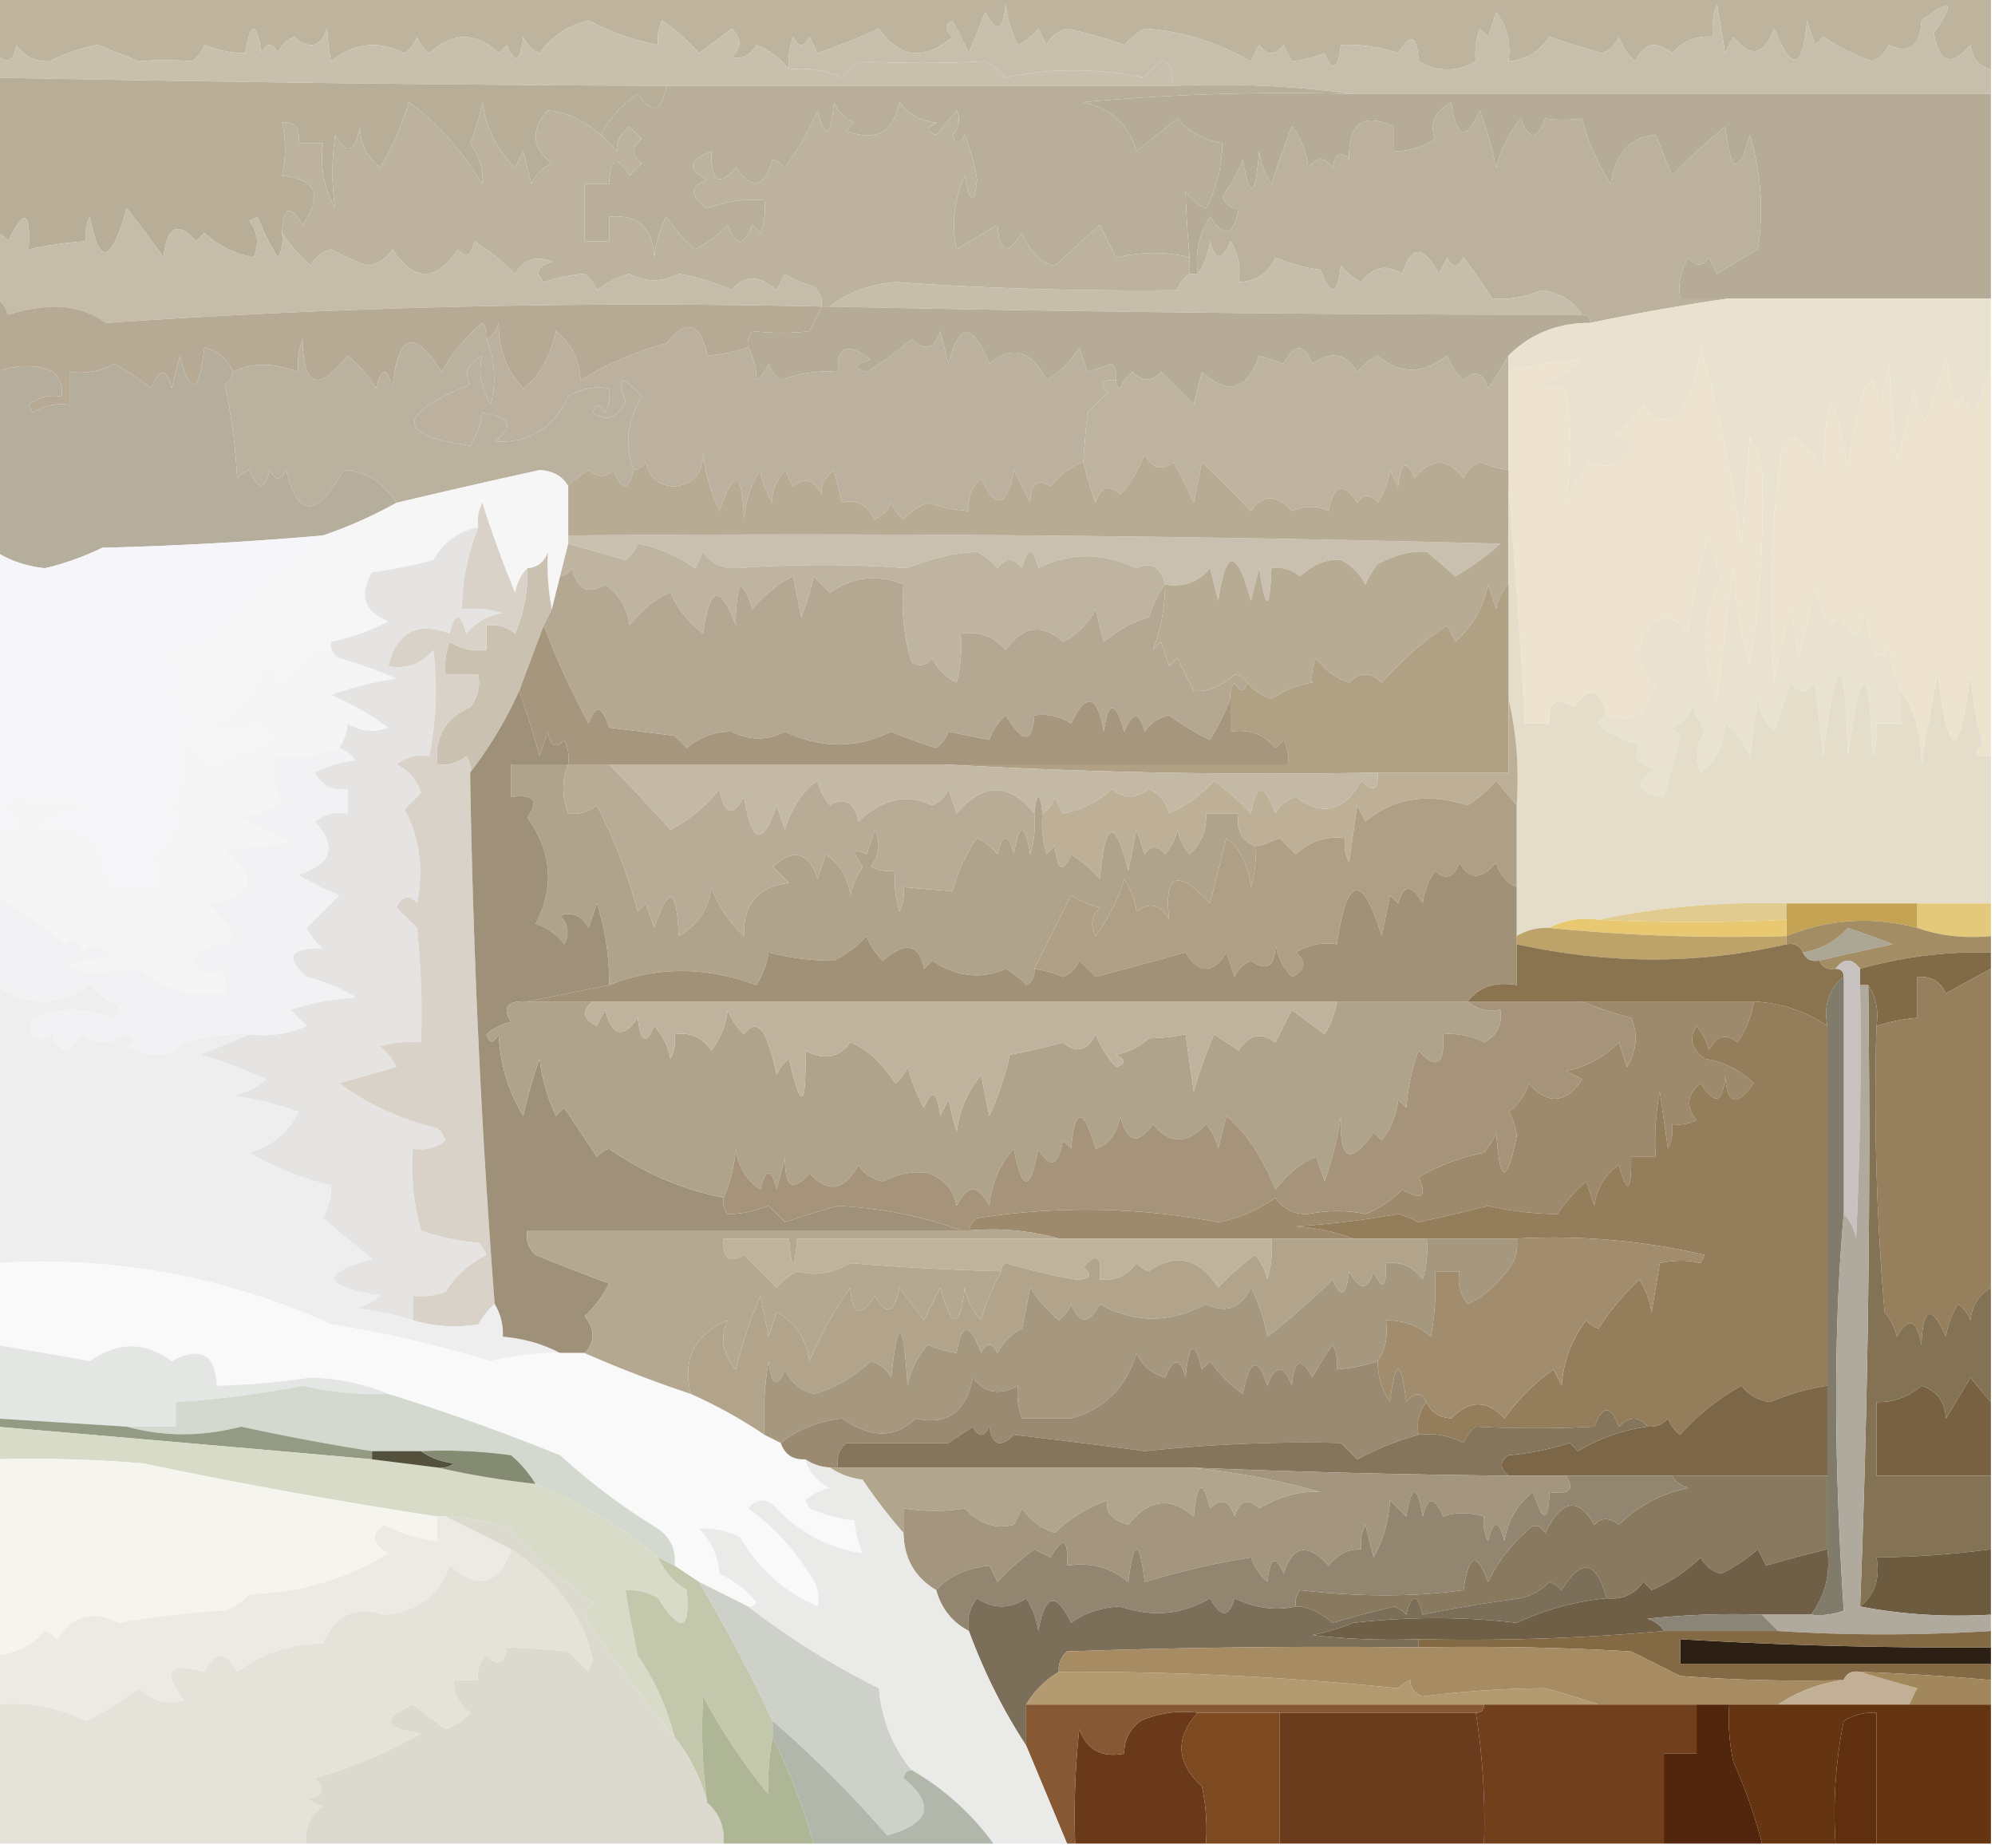 <svg xmlns="http://www.w3.org/2000/svg" width="244" height="226" style="shape-rendering:geometricPrecision;text-rendering:geometricPrecision;image-rendering:optimizeQuality;fill-rule:evenodd;clip-rule:evenodd"><path style="opacity:1" fill="#beb39d" d="M-.5-.5h244v9c-1.431-.38-2.264-1.38-2.5-3-2.318 2.732-3.818 2.232-4.5-1.5 2.705-3.757 2.205-4.257-1.5-1.5-.11 3.146-1.443 4.146-4 3-.388.928-1.055 1.595-2 2a25.284 25.284 0 0 1-6-3l-1 1-1-3c-.499 6.047-1.833 6.38-4 1-1.251 3.316-2.918 3.65-5 1l-1 2-1-6a8.43 8.43 0 0 0-.5 4c-1.992-.172-3.658.495-5 2-1.946-1.587-3.446-1.254-4.5 1a7.292 7.292 0 0 1-2-3c-.388.928-1.055 1.595-2 2a94.559 94.559 0 0 1-6.5-2c-1.195 1.797-2.862 2.797-5 3 .319-2.25-.181-4.25-1.5-6l-1 3-1-1a8.43 8.43 0 0 0-.5 4c-2.333 1.333-4.667 1.333-7 0-.151-3.218-.984-3.551-2.5-1-2.432-.793-4.766-1.126-7-1-.359 3.044-1.026 3.378-2 1-1.398.55-2.732.884-4 1l-1-2c-1 1.333-2 1.333-3 0l-1 2c-4.289-2.407-8.622-3.74-13-4a9.263 9.263 0 0 0-2.5 2 54.523 54.523 0 0 0-7-2c-1.147.318-1.981.984-2.5 2l-1-2a7.248 7.248 0 0 1-2.5 2 14.72 14.72 0 0 1-1.5-5c-.283 3.242-1.117 3.576-2.5 1l-2 5-2-4c-1.006.438-1.006 1.104 0 2-3.446 2.963-6.446 2.63-9-1a84.93 84.93 0 0 1-7.5 3l-1-2c-.667 1.333-1.333 1.333-2 0a8.434 8.434 0 0 0-.5 4c-1.007-1.328-2.34-2.328-4-3-.757 1.311-1.757 1.811-3 1.5 1.231-1.183 1.231-2.35 0-3.5l-4 3a26.013 26.013 0 0 0-4.5-4 4.932 4.932 0 0 0-.5 3 29.987 29.987 0 0 1-8.5-3c-2.502.608-4.502 1.941-6 4-.945-.405-1.612-1.072-2-2-.359 3.044-1.026 3.378-2 1l-1 1c-2.749-2.613-5.582-2.613-8.5 0a4.452 4.452 0 0 1-1.5-2 4.452 4.452 0 0 1-1.5 2c-3.238-1.595-6.238-1.262-9 1-.249-1.082-.415-2.415-.5-4-.79 2.29-2.124 2.623-4 1-.945.405-1.612 1.072-2 2-.667-1.333-1.333-1.333-2 0-.667-4-1.333-4-2 0-1.583.007-3.25-.326-5-1a4.452 4.452 0 0 1-1.5 2 36.405 36.405 0 0 0-6.5 0l-5-2c-1.813.293-3.813.96-6 2-1.71.06-3.044-.606-4-2-.342 2.12-1.175 2.453-2.5 1v-7z"/><path style="opacity:1" fill="#c8bfad" d="M96.5 8.5c2.293-.256 4.459.077 6.5 1l2-2c5.056.26 10.223.26 15.5 0a7.248 7.248 0 0 1 2.5 2c5.39-1.2 11.057-1.2 17 0 2.178-2.968 3.344-2.635 3.5 1h-62c-27.337-.116-54.67-.45-82-1v-3C.825 7.953 1.658 7.62 2 5.5c.956 1.394 2.29 2.06 4 2 2.187-1.04 4.187-1.707 6-2l5 2a36.405 36.405 0 0 1 6.5 0 4.452 4.452 0 0 0 1.5-2c1.75.674 3.417 1.007 5 1 .667-4 1.333-4 2 0 .667-1.333 1.333-1.333 2 0 .388-.928 1.055-1.595 2-2 1.876 1.623 3.21 1.29 4-1 .085 1.585.251 2.918.5 4 2.762-2.262 5.762-2.595 9-1a4.452 4.452 0 0 0 1.5-2 4.452 4.452 0 0 0 1.5 2c2.918-2.613 5.751-2.613 8.5 0l1-1c.974 2.378 1.641 2.044 2-1 .388.928 1.055 1.595 2 2 1.498-2.059 3.498-3.392 6-4a29.987 29.987 0 0 0 8.5 3 4.932 4.932 0 0 1 .5-3 26.013 26.013 0 0 1 4.5 4l4-3c1.231 1.15 1.231 2.317 0 3.5 1.243.311 2.243-.189 3-1.5 1.66.672 2.993 1.672 4 3z"/><path style="opacity:1" fill="#c7beab" d="M243.5 8.5v3h-78c-7.148-.992-14.481-1.325-22-1-.156-3.635-1.322-3.968-3.5-1-5.943-1.2-11.61-1.2-17 0a7.248 7.248 0 0 0-2.5-2c-5.277.26-10.444.26-15.5 0l-2 2c-2.041-.923-4.207-1.256-6.5-1a8.434 8.434 0 0 1 .5-4c.667 1.333 1.333 1.333 2 0l1 2a84.93 84.93 0 0 0 7.5-3c2.554 3.63 5.554 3.963 9 1-1.006-.896-1.006-1.562 0-2l2 4 2-5c1.383 2.576 2.217 2.242 2.5-1a14.72 14.72 0 0 0 1.5 5 7.248 7.248 0 0 0 2.5-2l1 2c.519-1.016 1.353-1.682 2.5-2a54.523 54.523 0 0 1 7 2 9.263 9.263 0 0 1 2.5-2c4.378.26 8.711 1.593 13 4l1-2c1 1.333 2 1.333 3 0l1 2c1.268-.116 2.602-.45 4-1 .974 2.378 1.641 2.044 2-1 2.234-.126 4.568.207 7 1 1.516-2.551 2.349-2.218 2.5 1 2.333 1.333 4.667 1.333 7 0a8.43 8.43 0 0 1 .5-4l1 1 1-3c1.319 1.75 1.819 3.75 1.5 6 2.138-.203 3.805-1.203 5-3a94.559 94.559 0 0 0 6.5 2c.945-.405 1.612-1.072 2-2a7.292 7.292 0 0 0 2 3c1.054-2.254 2.554-2.587 4.5-1 1.342-1.505 3.008-2.172 5-2a8.43 8.43 0 0 1 .5-4l1 6 1-2c2.082 2.65 3.749 2.316 5-1 2.167 5.38 3.501 5.047 4-1l1 3 1-1a25.284 25.284 0 0 0 6 3c.945-.405 1.612-1.072 2-2 2.557 1.146 3.89.146 4-3 3.705-2.757 4.205-2.257 1.5 1.5.682 3.732 2.182 4.232 4.5 1.5.236 1.62 1.069 2.62 2.5 3z"/><path style="opacity:1" fill="#b6ab96" d="M165.5 11.5h78v25h-38c-.285-1.788.048-3.455 1-5 .925 1.14 1.759 1.14 2.5 0l1 2a88.017 88.017 0 0 1 5-3 31.317 31.317 0 0 0-1-14c-1.328 5.063-2.328 4.73-3-1a74.186 74.186 0 0 0-6.5 6l-2-5c-3.058.233-4.891 2.233-5.5 6a26.166 26.166 0 0 1-3.5-8c-1.57.194-3.07.194-4.5 0-1 2.667-2 2.667-3 0a15.384 15.384 0 0 0-3 6 54.642 54.642 0 0 0-2-7c-1.694 3.895-2.86 3.562-3.5-1-2.017 1.173-2.684 2.673-2 4.5-1.525 1.009-3.192 1.509-5 1.5v-3c-3.755-1.774-5.589-.44-5.5 4-1.016-1.134-1.683-.8-2 1-1-1.333-2-1.333-3 0-.216-1.884-.883-3.55-2-5a135.26 135.26 0 0 0-2.5 7 10.256 10.256 0 0 1-1.5-4c-.464 5.675-1.131 6.008-2 1a15.902 15.902 0 0 1-2.5 4.5c.392 1.01 1.059 1.51 2 1.5-.609 3.337-1.776 3.67-3.5 1-1.352 2.094-1.852 4.427-1.5 7h-1v-2c-.25-2.714-.417-5.38-.5-8a7.248 7.248 0 0 0 2.5 2 17.765 17.765 0 0 0 2-8c-2.161-.326-3.994-1.326-5.5-3l-5 4c-.925-3.233-3.091-5.233-6.5-6a273.125 273.125 0 0 1 33-1z"/><path style="opacity:1" fill="#b9ae99" d="M81.5 10.5h62c7.519-.325 14.852.008 22 1-11.02-.332-22.02.001-33 1 3.409.767 5.575 2.767 6.5 6l5-4c1.506 1.674 3.339 2.674 5.5 3a17.765 17.765 0 0 1-2 8 7.248 7.248 0 0 1-2.5-2c.083 2.62.25 5.286.5 8-2.788-.73-5.788-.73-9 0l-2-4c-1.89 1.723-3.723 3.39-5.5 5-1.655-.302-2.988-1.636-4-4-1.779 2.776-2.779 2.443-3-1l-5 3c-.652-3.094-.318-6.094 1-9 .649 3.437 1.149 3.604 1.5.5a25.72 25.72 0 0 0-1.5-5.5c-.654 1.196-1.154 1.196-1.5 0 .826-.951.992-1.951.5-3l-2.5 3c-1.196-.346-1.196-.846 0-1.5-1.902-.2-3.402-1.033-4.5-2.5-.69 3.69-2.857 4.857-6.5 3.5l1-1c-1.167-.5-2-1.333-2.5-2.5-.419 4.352-1.086 4.685-2 1a36.178 36.178 0 0 1-4 7 3.646 3.646 0 0 0-1.5-1c-.979 3.453-2.479 3.786-4.5 1-2.035 2.412-3.035 1.745-3-2-2.825 1.084-2.992 2.25-.5 3.5-2.201.777-2.201 1.944 0 3.5a15.42 15.42 0 0 1 7-1 8.434 8.434 0 0 1-.5 4l-1-1c-1 2.667-2 2.667-3 0a13.912 13.912 0 0 1-4 3 19.894 19.894 0 0 1-3.5-4 14.73 14.73 0 0 0-1.5 5c-.129-3.618-1.962-5.285-5.5-5v3h-3v-7h3c.15-3.218.984-3.552 2.5-1l1.5-1.5c-1.333-1-1.333-2 0-3L77 15.5c-1.204.97-1.704 1.97-1.5 3a30.943 30.943 0 0 0-2-2c1.034-2.053 2.534-3.72 4.5-5 1.736 2.564 2.902 2.23 3.5-1z"/><path style="opacity:1" fill="#b8ad97" d="M-.5 9.5c27.33.55 54.663.884 82 1-.598 3.23-1.764 3.564-3.5 1-1.966 1.28-3.466 2.947-4.5 5-2.118-1.822-4.285-2.822-6.5-3-2.145 2.395-1.978 4.562.5 6.5-1.167.5-2 1.333-2.5 2.5l-1-4-1 2c-2.223-2.223-3.556-4.89-4-8a28.04 28.04 0 0 1-1.5 5c1.14 1.578 1.64 3.244 1.5 5-2.67-4.304-5.67-7.637-9-10a37.692 37.692 0 0 1-3.5 8c-1.57-1.214-2.402-2.88-2.5-5-.582 3.168-1.582 3.501-3 1-.456 3.072-.456 6.072 0 9-1.375-2.437-1.875-5.104-1.5-8h-3c.228-1.855-.439-2.688-2-2.5.486 2.027.486 4.193 0 6.5 4.2.414 5.033 2.414 2.5 6-1.516-2.552-2.35-2.218-2.5 1a4.932 4.932 0 0 1-.5 3 29.112 29.112 0 0 1-2.5-5l-1 .5c1.054 1.388 1.22 2.888.5 4.5-2.312-.455-4.312-1.455-6-3l-1 1c-2.26-2.497-3.593-1.83-4 2a94.664 94.664 0 0 0-4.5-6c-1.906 6.775-3.406 7.109-4.5 1a4.932 4.932 0 0 0-.5 3 51.638 51.638 0 0 0-7 1c.275-4.72-.559-5.054-2.5-1-.383-.556-.883-.89-1.5-1v-19z"/><path style="opacity:1" fill="#bdb29d" d="M73.5 16.5c.651.59 1.318 1.257 2 2-.204-1.03.296-2.03 1.5-3l1.5 1.5c-1.333 1-1.333 2 0 3L77 21.5c-1.516-2.552-2.35-2.218-2.5 1h-3v7h3v-3c3.538-.285 5.371 1.382 5.5 5a14.73 14.73 0 0 1 1.5-5 19.894 19.894 0 0 0 3.5 4 13.912 13.912 0 0 0 4-3c1 2.667 2 2.667 3 0l1 1a8.434 8.434 0 0 0 .5-4 15.42 15.42 0 0 0-7 1c-2.201-1.556-2.201-2.723 0-3.5-2.492-1.25-2.325-2.416.5-3.5-.035 3.745.965 4.412 3 2 2.021 2.786 3.521 2.453 4.5-1 .586.21 1.086.543 1.5 1a36.178 36.178 0 0 0 4-7c.914 3.685 1.581 3.352 2-1 .5 1.167 1.333 2 2.5 2.5l-1 1c3.643 1.357 5.81.19 6.5-3.5 1.098 1.467 2.598 2.3 4.5 2.5-1.196.654-1.196 1.154 0 1.5l2.5-3c.492 1.049.326 2.049-.5 3 .346 1.196.846 1.196 1.5 0a25.72 25.72 0 0 1 1.5 5.5c-.351 3.104-.851 2.937-1.5-.5-1.318 2.906-1.652 5.906-1 9l5-3c.221 3.443 1.221 3.776 3 1 1.012 2.364 2.345 3.698 4 4 1.777-1.61 3.61-3.277 5.5-5l2 4c3.212-.73 6.212-.73 9 0v2c-.722.417-1.222 1.084-1.5 2-11.843.125-23.343-.208-34.5-1-3.15.266-5.817 1.266-8 3h-1c.086-.996-.248-1.83-1-2.5a11.362 11.362 0 0 1-3.5-1.5l-1 2c-2.198-1.875-4.031-1.875-5.5 0a24.49 24.49 0 0 0-6.5-2c-2.047 1.045-4.047 1.045-6 0a11.292 11.292 0 0 0-4 2 4.452 4.452 0 0 0-1.5-2c-1.598.11-3.265.443-5 1-1.104-1.131-.77-1.965 1-2.5-1.933-.783-3.433-.283-4.5 1.5a29.003 29.003 0 0 0-5-4c-.317 1.8-.984 2.134-2 1-2.667 4-5.333 4-8 0-.674 1.078-1.674 1.745-3 2a32.665 32.665 0 0 1-4.5-2c-1.147.318-1.98.984-2.5 2-1.405-1.23-2.571-2.564-3.5-4 .15-3.218.984-3.552 2.5-1 2.533-3.586 1.7-5.586-2.5-6 .486-2.307.486-4.473 0-6.5 1.561-.188 2.228.645 2 2.5h3c-.375 2.896.125 5.563 1.5 8-.456-2.928-.456-5.928 0-9 1.418 2.501 2.418 2.168 3-1 .098 2.12.93 3.786 2.5 5a37.692 37.692 0 0 0 3.5-8c3.33 2.363 6.33 5.696 9 10 .14-1.756-.36-3.422-1.5-5a28.04 28.04 0 0 0 1.5-5c.444 3.11 1.777 5.777 4 8l1-2 1 4c.5-1.167 1.333-2 2.5-2.5-2.478-1.938-2.645-4.105-.5-6.5 2.215.178 4.382 1.178 6.5 3z"/><path style="opacity:1" fill="#bbb19c" d="M211.5 36.5c-5.577.8-11.244 1.8-17 3 0-.667-.333-1-1-1-1.074-1.715-2.741-2.715-5-3a11.99 11.99 0 0 1-6 1 68.447 68.447 0 0 0-3.5-5c-.667 1.333-1.333 1.333-2 0l-1 2c-1.929-3.546-3.429-3.546-4.5 0-1.898-1.234-3.565-.901-5 1a7.248 7.248 0 0 1-2.5-2c-.424 3.69-1.258 3.857-2.5.5a20.438 20.438 0 0 1-5.5-1.5c-.908 1.939-2.408 2.939-4.5 3 .285-1.788-.048-3.455-1-5-1.041 2.491-1.874 2.491-2.5 0-.21 1.558-.71 2.892-1.5 4-.352-2.573.148-4.906 1.5-7 1.724 2.67 2.891 2.337 3.5-1-.941.01-1.608-.49-2-1.5a15.902 15.902 0 0 0 2.5-4.5c.869 5.008 1.536 4.675 2-1a10.256 10.256 0 0 0 1.5 4 135.26 135.26 0 0 1 2.5-7c1.117 1.45 1.784 3.116 2 5 1-1.333 2-1.333 3 0 .317-1.8.984-2.134 2-1-.089-4.44 1.745-5.774 5.5-4v3c1.808.009 3.475-.491 5-1.5-.684-1.827-.017-3.327 2-4.5.64 4.562 1.806 4.895 3.5 1a54.642 54.642 0 0 1 2 7 15.384 15.384 0 0 1 3-6c1 2.667 2 2.667 3 0 1.43.194 2.93.194 4.5 0a26.166 26.166 0 0 0 3.5 8c.609-3.767 2.442-5.767 5.5-6l2 5a74.186 74.186 0 0 1 6.5-6c.672 5.73 1.672 6.063 3 1a31.317 31.317 0 0 1 1 14 88.017 88.017 0 0 0-5 3l-1-2c-.741 1.14-1.575 1.14-2.5 0-.952 1.545-1.285 3.212-1 5h6z"/><path style="opacity:1" fill="#c5bcaa" d="M34.5 28.5c.929 1.436 2.095 2.77 3.5 4 .52-1.016 1.353-1.682 2.5-2 1.45.78 2.95 1.447 4.5 2 1.326-.255 2.326-.922 3-2 2.667 4 5.333 4 8 0 1.016 1.134 1.683.8 2-1a29.003 29.003 0 0 1 5 4c1.067-1.783 2.567-2.283 4.5-1.5-1.77.535-2.104 1.369-1 2.5 1.735-.557 3.402-.89 5-1a4.452 4.452 0 0 1 1.5 2 11.292 11.292 0 0 1 4-2c1.953 1.045 3.953 1.045 6 0a24.49 24.49 0 0 1 6.5 2c1.469-1.875 3.302-1.875 5.5 0l1-2c1.067.69 2.234 1.19 3.5 1.5.752.67 1.086 1.504 1 2.5-29.392-.654-58.558.013-87.5 2-1.698-1.233-3.698-1.9-6-2a20.064 20.064 0 0 0-6 1c-.278-.916-.778-1.583-1.5-2v-8c.617.11 1.117.444 1.5 1 1.941-4.054 2.775-3.72 2.5 1a51.638 51.638 0 0 1 7-1 4.932 4.932 0 0 1 .5-3c1.094 6.109 2.594 5.775 4.5-1a94.664 94.664 0 0 1 4.5 6c.407-3.83 1.74-4.497 4-2l1-1c1.688 1.545 3.688 2.545 6 3 .72-1.612.554-3.112-.5-4.5l1-.5a29.112 29.112 0 0 0 2.5 5c.483-.948.65-1.948.5-3z"/><path style="opacity:1" fill="#c6beab" d="M193.5 38.5a4303.68 4303.68 0 0 1-92-1c2.183-1.734 4.85-2.734 8-3 11.157.792 22.657 1.125 34.5 1 .278-.916.778-1.583 1.5-2h1c.79-1.108 1.29-2.442 1.5-4 .626 2.491 1.459 2.491 2.5 0 .952 1.545 1.285 3.212 1 5 2.092-.061 3.592-1.061 4.5-3a20.438 20.438 0 0 0 5.5 1.5c1.242 3.357 2.076 3.19 2.5-.5a7.248 7.248 0 0 0 2.5 2c1.435-1.901 3.102-2.234 5-1 1.071-3.546 2.571-3.546 4.5 0l1-2c.667 1.333 1.333 1.333 2 0a68.447 68.447 0 0 1 3.5 5 11.99 11.99 0 0 0 6-1c2.259.285 3.926 1.285 5 3z"/><path style="opacity:1" fill="#bbb19e" d="M91.5 42.5c.762 1.475 1.095 2.809 1 4a4.452 4.452 0 0 0 1.5-2 4.452 4.452 0 0 0 1.5 2 15.42 15.42 0 0 1 7-1c-.168-3.184 1.166-3.684 4-1.5-2.095.556-2.262 1.056-.5 1.5a41.62 41.62 0 0 0 5.5-4c1.656 1.522 2.823 1.189 3.5-1l1 4c1.295-5.105 2.962-5.105 5 0 2.811-2.336 5.145-1.67 7 2 1.667-1 3-2.333 4-4l1 3 3-1c.464.594.631 1.261.5 2-1.879-.107-2.212.393-1 1.5l-2.5 2.5c-.225 2.29-.392 4.29-.5 6-1.597.59-2.931 1.59-4 3-1.602-1.05-2.435-.383-2.5 2l-2-4c-.81 4.546-2.143 4.88-4 1-1.188 1.063-1.688 2.397-1.5 4a20.227 20.227 0 0 1-5-1 7.292 7.292 0 0 0-3 2 4.458 4.458 0 0 1-1.5-2c-.388.928-1.055 1.595-2 2-1.091-1.846-2.424-2.513-4-2l-1-4c-1.204.97-1.704 1.97-1.5 3-.928-1.835-2.094-2.168-3.5-1l-1-2c-1.193 1.478-1.693 2.812-1.5 4a10.253 10.253 0 0 1-1.5-4c-1.163 1.785-1.83 3.785-2 6-.202-5.976-1.202-6.31-3-1a22.5 22.5 0 0 1-2-7c-.055 2.385-1.222 3.719-3.5 4-1.925-.09-3.092-1.09-3.5-3-.383.556-.883.89-1.5 1-1.155-2.974-.822-5.974 1-9-2.457-2.722-3.123-2.556-2 .5-.897 2.127-2.23 2.627-4 1.5.346-1.196.846-1.196 1.5 0 .483-.948.65-1.948.5-3-1.788-.285-3.455.048-5 1-1.88 3.93-4.88 5.763-9 5.5 2.462-1.85 1.962-3.017-1.5-3.5a10.253 10.253 0 0 1-1.5 4c-9.1-1.238-9.1-3.738 0-7.5-.758-1.364-.258-2.53 1.5-3.5-.536 1.947-.202 3.947 1 6 .722-2.76.555-5.427-.5-8 .722-.417 1.222-1.084 1.5-2-.046 3.133.954 5.8 3 8 1.874-1.317 3.207-3.65 4-7 1.887 1.526 2.887 3.526 3 6A39.21 39.21 0 0 1 81.5 42c2.507-3.095 4.174-2.595 5 1.5a20.677 20.677 0 0 0 5-1z"/><path style="opacity:1" fill="#b6ab96" d="M100.5 37.5h1c30.662.661 61.329.995 92 1 .667 0 1 .333 1 1-3.975-.014-7.308 1.32-10 4a51.239 51.239 0 0 1-2.5 4c-.605-1.981-1.605-2.315-3-1a7.292 7.292 0 0 1-2-3c-2.943 2.298-5.776 2.298-8.5 0a7.248 7.248 0 0 0-2.5 2c-1.427-2.287-3.261-2.62-5.5-1-1.017-2.528-2.184-2.528-3.5 0l-3-1c-1.44 4.232-3.773 4.899-7 2l-1 4-4-4c-1.113 1.211-2.28 1.211-3.5 0a4.458 4.458 0 0 0-1.5 2c-.399-.228-.565-.562-.5-1a2.429 2.429 0 0 0-.5-2l-3 1-1-3c-1 1.667-2.333 3-4 4-1.855-3.67-4.189-4.336-7-2-2.038-5.105-3.705-5.105-5 0l-1-4c-.677 2.189-1.844 2.522-3.5 1a41.62 41.62 0 0 1-5.5 4c-1.762-.444-1.595-.944.5-1.5-2.834-2.184-4.168-1.684-4 1.5a15.42 15.42 0 0 0-7 1 4.452 4.452 0 0 1-1.5-2 4.452 4.452 0 0 1-1.5 2c.095-1.191-.238-2.525-1-4a2.428 2.428 0 0 1 .5-2c2.528.28 4.861.28 7 0l1.5-3z"/><path style="opacity:1" fill="#b6aa95" d="M-.5 36.5c.722.417 1.222 1.084 1.5 2a20.064 20.064 0 0 1 6-1c2.302.1 4.302.767 6 2 28.942-1.987 58.108-2.654 87.5-2l-1.5 3c-2.139.28-4.472.28-7 0a2.428 2.428 0 0 0-.5 2 20.677 20.677 0 0 1-5 1c-.826-4.095-2.493-4.595-5-1.5A39.21 39.21 0 0 0 71 46.5c-.113-2.474-1.113-4.474-3-6-.793 3.35-2.126 5.683-4 7-2.046-2.2-3.046-4.867-3-8-.278.916-.778 1.583-1.5 2a2.428 2.428 0 0 0-.5-2 21.83 21.83 0 0 0-5 6c-3.34-5.41-5.34-4.744-6 2-.667-2.667-1.333-2.667-2 0a14.832 14.832 0 0 0-3.5-4c-3.572 4.547-5.405 3.88-5.5-2a8.434 8.434 0 0 0-.5 4c-3.061-1.164-5.728-1.164-8 0-.605-1.526-1.771-2.526-3.5-3-.672 5.73-1.672 6.063-3 1l-1 4c-.626-2.491-1.46-2.491-2.5 0a32.367 32.367 0 0 0-4.5-3c-1.7.906-3.533 1.24-5.5 1v4c-1.644-.214-3.144.12-4.5 1l-.5-1c1.189-.929 2.522-1.262 4-1 .219-1.175-.114-2.175-1-3-2.031-.95-4.365-.95-7 0v-9z"/><path style="opacity:1" fill="#ede3ce" d="M243.5 45.5v47c-1.879.107-2.212-.393-1-1.5a42.364 42.364 0 0 1-1.5-8.5c-1.336 10.657-2.67 10.657-4 0a190.665 190.665 0 0 0-2 11c.07-3.492-.763-6.492-2.5-9-.809-1.792-1.309-3.792-1.5-6-.317 1.8-.984 2.134-2 1l-1-5c-.221 3.443-1.221 3.776-3 1l-1 1c-1.117-1.45-1.784-3.116-2-5a108.484 108.484 0 0 1-2 9l-1-6a108.484 108.484 0 0 0-2 9 125.692 125.692 0 0 1 1-29c.414-.457.914-.79 1.5-1a19.885 19.885 0 0 1 3.5 4c.374-10.548 1.374-10.548 3 0 .294-3.155.961-6.488 2-10l1-1 1 3 1-5 1 12a108.484 108.484 0 0 0 2-9 10.256 10.256 0 0 0 1.5 4 176.01 176.01 0 0 0 2.5-8l1 6 1-1a4.458 4.458 0 0 0 1.5 2c.67-1.791 1.337-3.458 2-5z"/><path style="opacity:1" fill="#bab19f" d="M59.5 41.5c1.055 2.573 1.222 5.24.5 8-1.202-2.053-1.536-4.053-1-6-1.758.97-2.258 2.136-1.5 3.5-9.1 3.762-9.1 6.262 0 7.5a10.253 10.253 0 0 0 1.5-4c3.462.483 3.962 1.65 1.5 3.5 4.12.263 7.12-1.57 9-5.5 1.545-.952 3.212-1.285 5-1a4.932 4.932 0 0 1-.5 3c-.654-1.196-1.154-1.196-1.5 0 1.77 1.127 3.103.627 4-1.5-1.123-3.056-.457-3.222 2-.5-1.822 3.026-2.155 6.026-1 9-.596 2.612-1.429 2.612-2.5 0-.85.924-1.85.924-3 0-1.011.556-1.844 1.222-2.5 2-.652-1.225-1.819-1.892-3.5-2a1091.533 1091.533 0 0 0-17.5 4c-1.697-2.58-3.864-3.913-6.5-4-3.234 5.9-5.568 5.9-7 0-.667 1.333-1.333 1.333-2 0-.626 2.491-1.46 2.491-2.5 0a3.646 3.646 0 0 0-1.5 1A73.397 73.397 0 0 0 27.5 47c.556-.383.89-.883 1-1.5 2.272-1.164 4.939-1.164 8 0a8.434 8.434 0 0 1 .5-4c.095 5.88 1.928 6.547 5.5 2a14.832 14.832 0 0 1 3.5 4c.667-2.667 1.333-2.667 2 0 .66-6.744 2.66-7.41 6-2a21.83 21.83 0 0 1 5-6c.464.594.631 1.261.5 2z"/><path style="opacity:1" fill="#bdb39e" d="M184.5 43.5v14a14.068 14.068 0 0 1-3.5-1c-.945.405-1.612 1.072-2 2-1.916-2.533-3.916-2.533-6 0-.974-2.378-1.641-2.044-2 1l-1-2a10.256 10.256 0 0 1-1.5 4c-.925-1.14-1.759-1.14-2.5 0-1.691-2.63-2.858-2.297-3.5 1-1.331-.666-2.831-.666-4.5 0-1.907-2.084-3.573-2.084-5 0-1.92-2-3.92-4-6-6l-1 5a48.195 48.195 0 0 0-2.5-5c-1.406 1.168-2.572.835-3.5-1a15.457 15.457 0 0 1-3 5c-1.395-1.315-2.395-.981-3 1a42.504 42.504 0 0 1-1.5-5c.108-1.71.275-3.71.5-6l2.5-2.5c-1.212-1.107-.879-1.607 1-1.5-.065.438.101.772.5 1a4.458 4.458 0 0 1 1.5-2c1.22 1.211 2.387 1.211 3.5 0l4 4 1-4c3.227 2.899 5.56 2.232 7-2l3 1c1.316-2.528 2.483-2.528 3.5 0 2.239-1.62 4.073-1.287 5.5 1a7.248 7.248 0 0 1 2.5-2c2.724 2.298 5.557 2.298 8.5 0a7.292 7.292 0 0 0 2 3c1.395-1.315 2.395-.981 3 1a51.239 51.239 0 0 0 2.5-4z"/><path style="opacity:1" fill="#ede3cf" d="M196.5 87.5c-.838-3.223-2.172-3.556-4-1-2.12-1.371-3.12-.705-3 2h-3a958.392 958.392 0 0 0-2-29v-14a41.261 41.261 0 0 1 9-1.5 15.45 15.45 0 0 1-5 3c.948.483 1.948.65 3 .5.757 4.712.757 9.379 0 14a25.86 25.86 0 0 1 3-5c2.091 1 3.757.333 5-2a4.451 4.451 0 0 0-2-1.5c1.5-.833 2.667-2 3.5-3.5 1.153 1.997 2.653 2.33 4.5 1a19.95 19.95 0 0 0 2.5-8 164.825 164.825 0 0 1 5 24l1-13a10.256 10.256 0 0 1 1.5 4c.285 7.941-.215 15.941-1.5 24a55.797 55.797 0 0 1-2-12 2049.663 2049.663 0 0 1-2 16c-2.031-5.099-1.865-10.099.5-15a28.04 28.04 0 0 1-1.5-5c-1.223 4.184-2.057 8.184-2.5 12-1.816-2.564-3.649-2.564-5.5 0-.896 2.525-.396 4.692 1.5 6.5-1.128 3.39-3.128 4.557-6 3.5z"/><path style="opacity:1" fill="#b6ae9d" d="M28.5 45.5c-.11.617-.444 1.117-1 1.5A73.397 73.397 0 0 1 29 58.5c.414-.457.914-.79 1.5-1 1.04 2.491 1.874 2.491 2.5 0 .667 1.333 1.333 1.333 2 0 1.432 5.9 3.766 5.9 7 0 2.636.087 4.803 1.42 6.5 4a55.434 55.434 0 0 1-9 4 434.2 434.2 0 0 1-27 1.5 33.061 33.061 0 0 1-7 2.5c-2.193-.219-4.193-.885-6-2v-22c2.635-.95 4.969-.95 7 0 .886.825 1.219 1.825 1 3-1.478-.262-2.811.071-4 1l.5 1c1.356-.88 2.856-1.214 4.5-1v-4c1.967.24 3.8-.094 5.5-1a32.367 32.367 0 0 1 4.5 3c1.04-2.491 1.874-2.491 2.5 0l1-4c1.328 5.063 2.328 4.73 3-1 1.729.474 2.895 1.474 3.5 3z"/><path style="opacity:1" fill="#f6f6f7" d="M69.5 59.5v7l-1 4-1 4c-.438-2.138-.605-4.472-.5-7-.417 1.256-1.25 1.923-2.5 2-.768.763-1.268 1.763-1.5 3a133.519 133.519 0 0 1-4-11 4.932 4.932 0 0 0-.5 3c-2.416.46-4.25 1.794-5.5 4a59.247 59.247 0 0 1-7.5 1.5c-1.64 2.776-.973 4.776 2 6a27.7 27.7 0 0 1-7 2.5c-2.377 1.286-4.544 2.952-6.5 5a6.807 6.807 0 0 0-1.5-3c-1.053 3.967-3.386 6.8-7 8.5 1.94.743 3.774.576 5.5-.5a11.383 11.383 0 0 1 2.5 2 127.62 127.62 0 0 0-7.5 3 30.638 30.638 0 0 1-3.5-3c-.086-.996.248-1.83 1-2.5a14.974 14.974 0 0 1-3-3.5c2.528-1.017 2.528-2.184 0-3.5.792-2.336 2.125-2.836 4-1.5 4.66-4.992 9.66-9.659 15-14a55.434 55.434 0 0 0 9-4 1091.533 1091.533 0 0 1 17.5-4c1.681.108 2.848.775 3.5 2z"/><path style="opacity:1" fill="#c9c0af" d="M69.5 66.5v-1c38.006-.333 76.006 0 114 1a32.375 32.375 0 0 1-5.5 4 175.673 175.673 0 0 0-3.5-3c-1.882-.142-3.882.358-6 1.5a9.457 9.457 0 0 0-1.5 2.5 6.544 6.544 0 0 0-3-3c-1.66-.176-3.326.49-5 2-1.011-.837-2.178-1.17-3.5-1-.182 5.294-.682 5.294-1.5 0l-1 4c-1.754-6.454-3.087-6.454-4 0l-1-4c-1.401 1.692-3.234 2.359-5.5 2-.549-2.187-1.715-2.854-3.5-2-4.163-1.94-8.163-1.94-12 0-.667-2.667-1.333-2.667-2 0-1-1.333-2-1.333-3 0a7.248 7.248 0 0 0-2.5-2c-2.766.128-5.6.794-8.5 2-6.809-.508-13.809-.508-21 0-1.71.06-3.044-.606-4-2l-1 2a17.96 17.96 0 0 0-7-3 4.452 4.452 0 0 1-1.5 2c-2.363-.67-4.696-1.337-7-2z"/><path style="opacity:1" fill="#f6f5f9" d="M39.5 65.5a149.508 149.508 0 0 0-15 14c-1.875-1.336-3.208-.836-4 1.5 2.528 1.316 2.528 2.483 0 3.5a14.974 14.974 0 0 0 3 3.5c-.752.67-1.086 1.504-1 2.5.346 3.102-.32 5.936-2 8.5l1 1c-.496 1.996-1.496 3.663-3 5 .837 1.011 1.17 2.178 1 3.5h-6c-.378-5.539-3.378-8.039-9-7.5a20.639 20.639 0 0 1 6-2l-1-1a137.348 137.348 0 0 1-7.5-.5c-1.914 1.176-1.748 2.176.5 3-.925 1.062-1.925 1.062-3 0v-33c1.807 1.115 3.807 1.781 6 2a33.061 33.061 0 0 0 7-2.5 434.2 434.2 0 0 0 27-1.5z"/><path style="opacity:1" fill="#beb4a0" d="M69.5 66.5c2.304.663 4.637 1.33 7 2a4.452 4.452 0 0 0 1.5-2 17.96 17.96 0 0 1 7 3l1-2c.956 1.394 2.29 2.06 4 2 7.191-.508 14.191-.508 21 0 2.9-1.206 5.734-1.872 8.5-2a7.248 7.248 0 0 1 2.5 2c1-1.333 2-1.333 3 0 .667-2.667 1.333-2.667 2 0 3.837-1.94 7.837-1.94 12 0 1.785-.854 2.951-.187 3.5 2-.839 1.141-1.506 2.475-2 4a15.268 15.268 0 0 0-5.5 3l-1-4c-.899 1.827-2.233 3.16-4 4-2.54-2.285-4.874-1.952-7 1-1.444-1.655-3.278-2.322-5.5-2a18.452 18.452 0 0 1-.5 6 6.544 6.544 0 0 1-3-3c-.718.95-1.551 1.117-2.5.5-.951-3.057-1.284-6.223-1-9.5-3.11-1.302-6.11-.97-9 1l-2-2c-.24 1.337-.74 3.004-1.5 5l-1-5c-1.572.704-3.238 2.037-5 4a6.807 6.807 0 0 0-1.5-3c-.38 1.52-.546 3.187-.5 5-1.918-5.15-3.251-4.816-4 1a12.475 12.475 0 0 1-4-5c-1.676.6-3.343 1.933-5 4-.26-2.118-1.26-3.784-3-5-2.09 1.29-3.424.624-4-2-.383.556-.883.89-1.5 1l1-4z"/><path style="opacity:1" fill="#eae2d0" d="M211.5 36.5h32v9a112.088 112.088 0 0 0-2 5 4.458 4.458 0 0 1-1.5-2l-1 1-1-6a176.01 176.01 0 0 1-2.5 8 10.256 10.256 0 0 1-1.5-4 108.484 108.484 0 0 1-2 9l-1-12-1 5-1-3-1 1c-1.039 3.512-1.706 6.845-2 10-1.626-10.548-2.626-10.548-3 0a19.885 19.885 0 0 0-3.5-4 3.646 3.646 0 0 0-1.5 1 125.692 125.692 0 0 0-1 29 108.484 108.484 0 0 1 2-9l1 6a108.484 108.484 0 0 0 2-9c.216 1.884.883 3.55 2 5l1-1c1.779 2.776 2.779 2.443 3-1l1 5c1.016 1.134 1.683.8 2-1 .191 2.208.691 4.208 1.5 6v4h-3a8.43 8.43 0 0 1-.5 4c-.382-11.88-1.382-11.88-3 0-.366-13.233-1.366-13.233-3 0l-1-9c-1 1.333-2 1.333-3 0l-2 6c-1.044-1.123-1.71-2.456-2-4l-1 7a8.902 8.902 0 0 0-3-4c-.129 2.503-1.129 4.503-3 6-.651-1.735-.485-3.402.5-5l-1.5-3c-.5 1.167-1.333 2-2.5 2.5l1 1a261.47 261.47 0 0 1-2 7.5c-3.337-.61-3.67-1.776-1-3.5-2.179-.442-2.845-1.442-2-3-1.921-.36-3.588-1.194-5-2.5.124-.607.457-.94 1-1 2.872 1.057 4.872-.11 6-3.5-1.896-1.808-2.396-3.975-1.5-6.5 1.851-2.564 3.684-2.564 5.5 0 .443-3.816 1.277-7.816 2.5-12a28.04 28.04 0 0 0 1.5 5c-2.365 4.901-2.531 9.901-.5 15 .686-5.315 1.352-10.648 2-16a55.797 55.797 0 0 0 2 12c1.285-8.059 1.785-16.059 1.5-24a10.256 10.256 0 0 0-1.5-4l-1 13a164.825 164.825 0 0 0-5-24 19.95 19.95 0 0 1-2.5 8c-1.847 1.33-3.347.997-4.5-1-.833 1.5-2 2.667-3.5 3.5a4.451 4.451 0 0 1 2 1.5c-1.243 2.333-2.909 3-5 2a25.86 25.86 0 0 0-3 5c.757-4.621.757-9.288 0-14a4.932 4.932 0 0 1-3-.5 15.45 15.45 0 0 0 5-3 41.261 41.261 0 0 0-9 1.5v-2c2.692-2.68 6.025-4.014 10-4 5.756-1.2 11.423-2.2 17-3z"/><path style="opacity:1" fill="#b8ab94" d="M132.5 56.5a42.504 42.504 0 0 0 1.5 5c.605-1.981 1.605-2.315 3-1a15.457 15.457 0 0 0 3-5c.928 1.835 2.094 2.168 3.5 1a48.195 48.195 0 0 1 2.5 5l1-5c2.08 2 4.08 4 6 6 1.427-2.084 3.093-2.084 5 0 1.669-.666 3.169-.666 4.5 0 .642-3.297 1.809-3.63 3.5-1 .741-1.14 1.575-1.14 2.5 0a10.256 10.256 0 0 0 1.5-4l1 2c.359-3.044 1.026-3.378 2-1 2.084-2.533 4.084-2.533 6 0 .388-.928 1.055-1.595 2-2 1.138.49 2.305.822 3.5 1v14c-.768.763-1.268 1.763-1.5 3l-1-3c-.561 2.79-1.894 5.123-4 7l-1-2a40.222 40.222 0 0 0-8 7c-1.333-1.333-2.667-1.333-4 0-1.676-.561-3.009-1.561-4-3a4.934 4.934 0 0 0-.5 3c-1.777.286-3.444.953-5 2-1.239-.442-2.239-1.11-3-2-.235-.597-.735-.93-1.5-1-1.663 1.49-3.33 2.156-5 2l-2-4-1 1-1-3-1 1c.958-2.435 1.458-5.101 1.5-8 2.266.359 4.099-.308 5.5-2l1 4c.913-6.454 2.246-6.454 4 0l1-4c.818 5.294 1.318 5.294 1.5 0 1.322-.17 2.489.163 3.5 1 1.674-1.51 3.34-2.176 5-2a6.544 6.544 0 0 1 3 3 9.457 9.457 0 0 1 1.5-2.5c2.118-1.142 4.118-1.642 6-1.5a175.673 175.673 0 0 1 3.5 3 32.375 32.375 0 0 0 5.5-4c-37.994-1-75.994-1.333-114-1v-6c.656-.778 1.489-1.444 2.5-2 1.15.924 2.15.924 3 0 1.071 2.612 1.904 2.612 2.5 0 .617-.11 1.117-.444 1.5-1 .408 1.91 1.575 2.91 3.5 3 2.278-.281 3.445-1.615 3.5-4a22.5 22.5 0 0 0 2 7c1.798-5.31 2.798-4.976 3 1 .17-2.215.837-4.215 2-6a10.253 10.253 0 0 0 1.5 4c-.193-1.188.307-2.522 1.5-4l1 2c1.406-1.168 2.572-.835 3.5 1-.204-1.03.296-2.03 1.5-3l1 4c1.576-.513 2.909.154 4 2 .945-.405 1.612-1.072 2-2a4.458 4.458 0 0 0 1.5 2 7.292 7.292 0 0 1 3-2c1.635.546 3.301.88 5 1-.188-1.603.312-2.937 1.5-4 1.857 3.88 3.19 3.546 4-1l2 4c.065-2.383.898-3.05 2.5-2 1.069-1.41 2.403-2.41 4-3z"/><path style="opacity:1" fill="#f5f5f6" d="M40.5 78.5c-.13.876.203 1.543 1 2a56.683 56.683 0 0 1 7 2.5 43.365 43.365 0 0 0-8 2 36.178 36.178 0 0 1 7 4c-1.735.651-3.402.485-5-.5-.017.894-.35 1.894-1 3-2.448.973-5.115 1.306-8 1-.24 1.967.094 3.8 1 5.5-1.45 1.117-3.116 1.784-5 2l6 3-8 1c4.24 3.385 3.574 5.551-2 6.5a612.617 612.617 0 0 0 3 3.5l-.5 1.5c-1.61-.37-3.11.297-4.5 2 1.09 1.503 2.257 1.836 3.5 1 .483.948.65 1.948.5 3-3.967.468-7.467-.532-10.5-3-1.977.158-4.143.325-6.5.5l-2-1 5-1c-1.036-1.617-2.203-1.784-3.5-.5-.317-1.801-.984-2.134-2-1-2.768-2.296-5.601-4.296-8.5-6v-9c1.075 1.062 2.075 1.062 3 0-2.248-.824-2.414-1.824-.5-3 2.369.227 4.869.393 7.5.5l1 1a20.639 20.639 0 0 0-6 2c5.622-.539 8.622 1.961 9 7.5h6c.17-1.322-.163-2.489-1-3.5 1.504-1.337 2.504-3.004 3-5l-1-1c1.68-2.564 2.346-5.398 2-8.5a30.638 30.638 0 0 0 3.5 3 127.62 127.62 0 0 1 7.5-3 11.383 11.383 0 0 0-2.5-2c-1.726 1.076-3.56 1.243-5.5.5 3.614-1.7 5.947-4.533 7-8.5a6.807 6.807 0 0 1 1.5 3c1.956-2.048 4.123-3.714 6.5-5z"/><path style="opacity:1" fill="#cac1b0" d="m67.5 74.5-1 2-3 8a49.726 49.726 0 0 1-6 10 2.428 2.428 0 0 0-.5-2c-1.011.837-2.178 1.17-3.5 1-.38-3.292.953-5.625 4-7 .929-1.189 1.262-2.522 1-4h-4a8.434 8.434 0 0 1 .5-4c1.356.88 2.856 1.213 4.5 1v-3c1.322-.17 2.489.163 3.5 1a18.982 18.982 0 0 0 1.5-8c1.25-.077 2.083-.744 2.5-2-.105 2.528.062 4.862.5 7z"/><path style="opacity:1" fill="#e4ddca" d="M184.5 59.5c.803 9.51 1.47 19.177 2 29h3c-.12-2.705.88-3.371 3-2 1.828-2.556 3.162-2.223 4 1-.543.06-.876.393-1 1 1.412 1.306 3.079 2.14 5 2.5-.845 1.558-.179 2.558 2 3-2.67 1.724-2.337 2.89 1 3.5a261.47 261.47 0 0 0 2-7.5l-1-1c1.167-.5 2-1.333 2.5-2.5l1.5 3c-.985 1.598-1.151 3.265-.5 5 1.871-1.497 2.871-3.497 3-6a8.902 8.902 0 0 1 3 4l1-7c.29 1.544.956 2.877 2 4l2-6c1 1.333 2 1.333 3 0l1 9c1.634-13.233 2.634-13.233 3 0 1.618-11.88 2.618-11.88 3 0a8.43 8.43 0 0 0 .5-4h3v-4c1.737 2.508 2.57 5.508 2.5 9a190.665 190.665 0 0 1 2-11c1.33 10.657 2.664 10.657 4 0 .218 2.926.718 5.76 1.5 8.5-1.212 1.107-.879 1.607 1 1.5v18h-25c-7.889-.224-15.556.442-23 2-2.235-.295-4.235.039-6 1-1.459-.067-2.792.266-4 1v-16c.318-4.532-.015-8.866-1-13v-26z"/><path style="opacity:1" fill="#b4a892" d="M142.5 71.5c-.042 2.899-.542 5.565-1.5 8l1-1 1 3 1-1 2 4c1.67.156 3.337-.51 5-2 .765.07 1.265.403 1.5 1-.31 1.238-.81 1.238-1.5 0a2.429 2.429 0 0 0-.5 2 39.405 39.405 0 0 1-2.5 5 30.397 30.397 0 0 1-5-3c-1.261.26-2.261.926-3 2-.626-2.491-1.459-2.491-2.5 0-1.098-3.86-1.931-3.86-2.5 0-.81-4.546-2.143-4.88-4-1-1.356-.88-2.856-1.213-4.5-1-.21 3.47-1.377 3.47-3.5 0a7.292 7.292 0 0 0-2 3l-5-1a4.458 4.458 0 0 1-1.5 2 66.751 66.751 0 0 1-5.5-2c-4.214 2.076-8.547 2.076-13 0-2.113 1.102-4.28 1.102-6.5 0-2.093-.014-3.926.652-5.5 2L82.5 90l-8-1c-.862-2.734-1.695-2.901-2.5-.5a95.6 95.6 0 0 1-5.5-12l1-2 1-4c.617-.11 1.117-.444 1.5-1 .576 2.624 1.91 3.29 4 2 1.74 1.216 2.74 2.882 3 5 1.657-2.067 3.324-3.4 5-4a12.475 12.475 0 0 0 4 5c.749-5.816 2.082-6.15 4-1-.046-1.813.12-3.48.5-5a6.807 6.807 0 0 1 1.5 3c1.762-1.963 3.428-3.296 5-4l1 5c.76-1.996 1.26-3.663 1.5-5l2 2c2.89-1.97 5.89-2.302 9-1-.284 3.277.049 6.443 1 9.5.949.617 1.782.45 2.5-.5a6.544 6.544 0 0 0 3 3c.495-1.973.662-3.973.5-6 2.222-.322 4.056.345 5.5 2 2.126-2.952 4.46-3.285 7-1 1.767-.84 3.101-2.173 4-4l1 4a15.268 15.268 0 0 1 5.5-3c.494-1.525 1.161-2.859 2-4z"/><path style="opacity:1" fill="#b0a084" d="M184.5 71.5v23h-16a702.833 702.833 0 0 1-53-1h42a4.934 4.934 0 0 0-.5-3l-1 1c-1.401-1.692-3.234-2.359-5.5-2v-4a2.429 2.429 0 0 1 .5-2c.69 1.238 1.19 1.238 1.5 0 .761.89 1.761 1.558 3 2 1.556-1.047 3.223-1.714 5-2a4.934 4.934 0 0 1 .5-3c.991 1.439 2.324 2.439 4 3 1.333-1.333 2.667-1.333 4 0a40.222 40.222 0 0 1 8-7l1 2c2.106-1.877 3.439-4.21 4-7l1 3c.232-1.237.732-2.237 1.5-3z"/><path style="opacity:1" fill="#a5967d" d="M66.5 76.5a95.6 95.6 0 0 0 5.5 12c.805-2.401 1.638-2.234 2.5.5l8 1 1.5 1.5c1.574-1.348 3.407-2.014 5.5-2 2.22 1.102 4.387 1.102 6.5 0 4.453 2.076 8.786 2.076 13 0a66.751 66.751 0 0 0 5.5 2 4.458 4.458 0 0 0 1.5-2l5 1a7.292 7.292 0 0 1 2-3c2.123 3.47 3.29 3.47 3.5 0 1.644-.213 3.144.12 4.5 1 1.857-3.88 3.19-3.546 4 1 .569-3.86 1.402-3.86 2.5 0 1.041-2.491 1.874-2.491 2.5 0 .739-1.074 1.739-1.74 3-2a30.397 30.397 0 0 0 5 3 39.405 39.405 0 0 0 2.5-5v4c2.266-.359 4.099.308 5.5 2l1-1c.483.948.649 1.948.5 3h-88a4.932 4.932 0 0 0-.5-3c-1.016 1.134-1.683.8-2-1l-1 3a127.893 127.893 0 0 0-2.5-8l3-8z"/><path style="opacity:1" fill="#c3b9a5" d="M74.5 93.5h41a702.833 702.833 0 0 0 53 1c.111 2.148-.556 2.481-2 1-2.117 3.76-4.784 4.426-8 2-1.147.318-1.981.984-2.5 2-1.389-3.772-2.389-3.772-3 0a31.192 31.192 0 0 0-4.5-4 17.189 17.189 0 0 1-5.5 4c-.368-1.41-1.201-2.41-2.5-3-1.542 1.247-3.042 1.247-4.5 0-1.688 1.545-3.688 2.545-6 3l-1-2c-.278.916-.778 1.582-1.5 2-.333-2.667-.667-2.667-1 0-3.079-3.805-6.246-3.805-9.5 0l-1-3c-.388.928-1.055 1.595-2 2-3.098-1.466-6.098-.8-9 2-.508-2.404-1.675-3.07-3.5-2a6.802 6.802 0 0 1-1.5-3c-1.807 1.19-3.14 3.19-4 6l-1-3c-1.714 5.097-3.048 4.763-4-1-1.418 2.501-2.418 2.168-3-1a18.24 18.24 0 0 1-6 5 248.88 248.88 0 0 0-7.5-8z"/><path style="opacity:1" fill="#bdb097" d="M184.5 85.5c.985 4.134 1.318 8.468 1 13a81.819 81.819 0 0 1-2.5-3 14.962 14.962 0 0 1-3.5 3c-4.983-1.562-9.15-.895-12.5 2l-1-2-1 7a4.934 4.934 0 0 1-.5-3c-2.321-.271-4.321.396-6 2l-2-2c-1.163.556-2.163.889-3 1-1.676-.683-2.343-2.017-2-4h-4c.117 1.984-.55 3.65-2 5a6.802 6.802 0 0 1-1.5-3 6.802 6.802 0 0 1-1.5 3c-.925-1.141-1.759-1.141-2.5 0l-1-3-1 5c-1.653-6.547-2.82-6.214-3.5 1a14.972 14.972 0 0 0-3.5-3c-.974 2.378-1.641 2.044-2-1l-1 1a12.93 12.93 0 0 1-.5-5c.722-.418 1.222-1.084 1.5-2l1 2c2.312-.455 4.312-1.455 6-3 1.458 1.247 2.958 1.247 4.5 0 1.299.59 2.132 1.59 2.5 3a17.189 17.189 0 0 0 5.5-4 31.192 31.192 0 0 1 4.5 4c.611-3.772 1.611-3.772 3 0 .519-1.016 1.353-1.682 2.5-2 3.216 2.426 5.883 1.76 8-2 1.444 1.481 2.111 1.148 2-1h16v-9z"/><path style="opacity:1" fill="#e6e4e2" d="M58.5 64.5a27.55 27.55 0 0 0-2 10c1.7-.16 3.366.007 5 .5-1.829.273-3.329 1.107-4.5 2.5-.667-2.667-1.333-2.667-2 0-3.989-1.518-6.489-.185-7.5 4 2.266.359 4.1-.308 5.5-2a40.48 40.48 0 0 1-.5 13c-1.478-.262-2.811.071-4 1 1.512.75 2.512 1.916 3 3.5l-2 2c1.852 3.649 2.352 7.482 1.5 11.5-.914-1.154-1.747-.987-2.5.5l2.5 2.5c.5 4.655.666 9.321.5 14a12.93 12.93 0 0 0-5 .5 7.248 7.248 0 0 1 2 2.5l-7 2c3.546 2.603 7.546 4.436 12 5.5.457.414.79.914 1 1.5-1.189.929-2.522 1.262-4 1a28.819 28.819 0 0 0 1 10c2.266.814 4.6 1.314 7 1.5.457.414.79.914 1 1.5a12.374 12.374 0 0 0-5 4.5 8.43 8.43 0 0 1-4 .5v3a38.285 38.285 0 0 0-7-1.5 6.802 6.802 0 0 0 3-1.5c-7.124-1.198-7.457-2.698-1-4.5a725.134 725.134 0 0 1-6-5c.705-1.422 1.038-2.755 1-4a35.799 35.799 0 0 1-10-4c2.74-.798 4.74-2.465 6-5a43.39 43.39 0 0 0-8-2c1.544-.29 2.877-.956 4-2a57.554 57.554 0 0 0-8-3 218.094 218.094 0 0 0 6-2.5 13.115 13.115 0 0 0 7-1l-2-2a34.25 34.25 0 0 1 8-1.5 20.997 20.997 0 0 0-6-2.5c-2.706-2.423-2.04-3.59 2-3.5a7.248 7.248 0 0 1-2-2.5l4-4a29.126 29.126 0 0 1-5-2.5c4.097-1.324 4.764-3.49 2-6.5 1.189-.929 2.522-1.262 4-1v-3c-1.846.278-3.18-.389-4-2a14.73 14.73 0 0 1 5-1.5c-.544-.717-1.21-1.217-2-1.5.65-1.106.983-2.106 1-3 1.598.985 3.265 1.151 5 .5a36.178 36.178 0 0 0-7-4 43.365 43.365 0 0 1 8-2 56.683 56.683 0 0 0-7-2.5c-.797-.457-1.13-1.124-1-2a27.7 27.7 0 0 0 7-2.5c-2.973-1.224-3.64-3.224-2-6 2.536-.34 5.036-.84 7.5-1.5 1.25-2.206 3.084-3.54 5.5-4z"/><path style="opacity:1" fill="#b8ac96" d="M69.5 93.5h5a248.88 248.88 0 0 1 7.5 8 18.24 18.24 0 0 0 6-5c.582 3.168 1.582 3.501 3 1 .952 5.763 2.286 6.097 4 1l1 3c.86-2.81 2.193-4.81 4-6a6.802 6.802 0 0 0 1.5 3c1.825-1.07 2.992-.404 3.5 2 2.902-2.8 5.902-3.466 9-2 .945-.405 1.612-1.072 2-2l1 3c3.254-3.805 6.421-3.805 9.5 0a12.93 12.93 0 0 1-.5 5c-.667-4-1.333-4-2 0-.667-2.667-1.333-2.667-2 0a7.248 7.248 0 0 0-2.5-2 20.855 20.855 0 0 0-3 6.5 240.024 240.024 0 0 1-6-.5 4.934 4.934 0 0 1-.5 3 12.93 12.93 0 0 1-.5-5 4.934 4.934 0 0 1-3-.5c1.054-1.388 1.22-2.888.5-4.5l-1 3c-1.666-.84-1.833-.34-.5 1.5a11.333 11.333 0 0 0-1.5 3.5c-.26-2.118-1.26-3.784-3-5l-1 3c-1.077-3.289-2.91-3.789-5.5-1.5l2 2c-3.806.425-5.64 2.592-5.5 6.5a14.585 14.585 0 0 1-4-6c-.34 2.687-1.674 4.687-4 6-.202-5.976-1.202-6.31-3-1l-1-3-1 1a66.114 66.114 0 0 0-5-13c-1.011.837-2.178 1.17-3.5 1-.775-2.112-.775-4.112 0-6z"/><path style="opacity:1" fill="#d8d2c8" d="M64.5 69.5c.08 2.77-.42 5.437-1.5 8-1.011-.837-2.178-1.17-3.5-1v3c-1.644.213-3.144-.12-4.5-1a8.434 8.434 0 0 0-.5 4h4c.262 1.478-.071 2.811-1 4-3.047 1.375-4.38 3.708-4 7 1.322.17 2.489-.163 3.5-1 .464.594.631 1.261.5 2 .35 21.864 1.35 43.531 3 65-.767.672-1.434 1.505-2 2.5-2.692.43-5.359.263-8-.5v-3a8.43 8.43 0 0 0 4-.5 12.374 12.374 0 0 1 5-4.5 3.646 3.646 0 0 0-1-1.5 26.722 26.722 0 0 1-7-1.5 28.819 28.819 0 0 1-1-10c1.478.262 2.811-.071 4-1a3.646 3.646 0 0 0-1-1.5c-4.454-1.064-8.454-2.897-12-5.5l7-2a7.248 7.248 0 0 0-2-2.5 12.93 12.93 0 0 1 5-.5c.166-4.679 0-9.345-.5-14l-2.5-2.5c.753-1.487 1.586-1.654 2.5-.5.852-4.018.352-7.851-1.5-11.5l2-2c-.488-1.584-1.488-2.75-3-3.5 1.189-.929 2.522-1.262 4-1a40.48 40.48 0 0 0 .5-13c-1.4 1.692-3.234 2.359-5.5 2 1.011-4.185 3.511-5.518 7.5-4 .667-2.667 1.333-2.667 2 0 1.171-1.393 2.671-2.227 4.5-2.5-1.634-.493-3.3-.66-5-.5a27.55 27.55 0 0 1 2-10 4.932 4.932 0 0 1 .5-3c1.187 3.763 2.52 7.43 4 11 .232-1.237.732-2.237 1.5-3z"/><path style="opacity:1" fill="#b0a38b" d="M69.5 93.5c-.775 1.888-.775 3.888 0 6 1.322.17 2.489-.163 3.5-1a66.114 66.114 0 0 1 5 13l1-1 1 3c1.798-5.31 2.798-4.976 3 1 2.326-1.313 3.66-3.313 4-6a14.585 14.585 0 0 0 4 6c-.14-3.908 1.694-6.075 5.5-6.5l-2-2c2.59-2.289 4.423-1.789 5.5 1.5l1-3c1.74 1.216 2.74 2.882 3 5a11.333 11.333 0 0 1 1.5-3.5c-1.333-1.84-1.166-2.34.5-1.5l1-3c.72 1.612.554 3.112-.5 4.5a4.934 4.934 0 0 0 3 .5 12.93 12.93 0 0 0 .5 5 4.934 4.934 0 0 0 .5-3c2.075.198 4.075.365 6 .5a20.855 20.855 0 0 1 3-6.5 7.248 7.248 0 0 1 2.5 2c.667-2.667 1.333-2.667 2 0 .667-4 1.333-4 2 0a12.93 12.93 0 0 0 .5-5c.333-2.667.667-2.667 1 0a12.93 12.93 0 0 0 .5 5l1-1c.359 3.044 1.026 3.378 2 1a14.972 14.972 0 0 1 3.5 3c.68-7.214 1.847-7.547 3.5-1l1-5 1 3c.741-1.141 1.575-1.141 2.5 0a6.802 6.802 0 0 0 1.5-3 6.802 6.802 0 0 0 1.5 3c1.45-1.35 2.117-3.016 2-5h4c-.343 1.983.324 3.317 2 4a12.93 12.93 0 0 1-.5 5c-.37-2.78-1.37-4.78-3-6l-2 8c-4.002-4.302-5.668-3.635-5 2-1.079-1.894-2.413-2.227-4-1a10.258 10.258 0 0 0-1.5-4 23.445 23.445 0 0 1-3.5 7c-.684-1.284-.517-2.451.5-3.5a11.333 11.333 0 0 1-3.5-1.5l-4.5 9c.131.876-.202 1.543-1 2a9.258 9.258 0 0 0-2.5-2c-2.945 1.337-5.945 1.003-9-1l-1 1c-.551-3.057-2.217-3.39-5-1a7.293 7.293 0 0 1-2-3 13.92 13.92 0 0 1-4 3c-2.624.03-5.29-.303-8-1a10.255 10.255 0 0 1-1.5 4c-6.179-2.302-12.179-2.302-18 0a31.29 31.29 0 0 0-1.5-10l-1 3c-.837-1.507-2.004-2.007-3.5-1.5 1.017 1.049 1.184 2.216.5 3.5a6.977 6.977 0 0 0-3.5-2.5c2.336-4.409 2.003-8.742-1-13 1.443-2.078.776-2.911-2-2.5v-4h7z"/><path style="opacity:1" fill="#e1cb8e" d="M218.5 110.5v2a235.23 235.23 0 0 1-23 0c7.444-1.558 15.111-2.224 23-2z"/><path style="opacity:1" fill="#c4a354" d="M218.5 110.5h16v3c-5.453-1.431-10.786-1.097-16 1v-4z"/><path style="opacity:1" fill="#e8c972" d="M189.5 113.5c1.765-.961 3.765-1.295 6-1a235.23 235.23 0 0 0 23 0v2a227.696 227.696 0 0 1-29-1z"/><path style="opacity:1" fill="#e5c97a" d="M234.5 110.5h9v4c-3.213.31-6.213-.023-9-1v-3z"/><path style="opacity:1" fill="#aca695" d="M222.5 117.5c-.992.172-1.658-.162-2-1 2.205-.352 4.038-1.352 5.5-3 1.825.603 3.659 1.27 5.5 2a467.073 467.073 0 0 0-9 2z"/><path style="opacity:1" fill="#af9f85" d="M185.5 98.5v10c-1.29-.558-2.123-1.558-2.5-3-1.818 2.145-3.318 2.145-4.5 0-.697 1.885-1.697 2.218-3 1a10.258 10.258 0 0 0-1.5 4c-1.309-2.391-2.309-2.391-3 0l-1-1-1 5c-2.426-7.788-4.26-7.455-5.5 1-1.788-.285-3.455.048-5 1 1.355 1.175 1.188 2.175-.5 3-1.044-1.123-1.71-2.456-2-4-.043 2.717-1.043 3.384-3 2-.945.405-1.612 1.072-2 2l-1-3c-1.667 2.667-3.333 2.667-5 0l-11 3-2-2c-.388.928-1.055 1.595-2 2a14.093 14.093 0 0 0-3.5-1l4.5-9a11.333 11.333 0 0 0 3.5 1.5c-1.017 1.049-1.184 2.216-.5 3.5a23.445 23.445 0 0 0 3.5-7 10.258 10.258 0 0 1 1.5 4c1.587-1.227 2.921-.894 4 1-.668-5.635.998-6.302 5-2l2-8c1.63 1.22 2.63 3.22 3 6a12.93 12.93 0 0 0 .5-5c.837-.111 1.837-.444 3-1l2 2c1.679-1.604 3.679-2.271 6-2a4.934 4.934 0 0 0 .5 3l1-7 1 2c3.35-2.895 7.517-3.562 12.5-2a14.962 14.962 0 0 0 3.5-3 81.819 81.819 0 0 0 2.5 3z"/><path style="opacity:1" fill="#bda36a" d="M189.5 113.5a227.696 227.696 0 0 0 29 1v1c-10.718 2.476-21.718 2.476-33 0v-1c1.208-.734 2.541-1.067 4-1z"/><path style="opacity:1" fill="#a28d64" d="M234.5 113.5c2.787.977 5.787 1.31 9 1v2a53.78 53.78 0 0 0-16 2c-1-1.333-2-1.333-3 0-.992.172-1.658-.162-2-1a467.073 467.073 0 0 1 9-2 100.262 100.262 0 0 0-5.5-2c-1.462 1.648-3.295 2.648-5.5 3-.342-.838-1.008-1.172-2-1v-1c5.214-2.097 10.547-2.431 16-1z"/><path style="opacity:1" fill="#816a46" d="M243.5 116.5v2c-1.8.973-3.634 1.973-5.5 3-.71-1.473-1.876-2.14-3.5-2v5a20.69 20.69 0 0 0-5 1c.284-1.915-.049-3.581-1-5h-1v-2a53.78 53.78 0 0 1 16-2z"/><path style="opacity:1" fill="#eeeeef" d="M-.5 120.5c3.803 2.636 7.637 2.636 11.5 0a7.253 7.253 0 0 0 2.5 2c1.333.667 1.333 1.333 0 2-3.199-1.299-6.365-1.299-9.5 0-.617 2.676.216 3.343 2.5 2-.01.941.49 1.608 1.5 2 .945-.405 1.612-1.072 2-2 1.796 1.267 3.63 1.267 5.5 0 1.196.346 1.196.846 0 1.5 2.737 1.51 5.07 1.343 7-.5a24.838 24.838 0 0 1 8-1 218.094 218.094 0 0 1-6 2.5 57.554 57.554 0 0 1 8 3c-1.123 1.044-2.456 1.71-4 2a43.39 43.39 0 0 1 8 2c-1.26 2.535-3.26 4.202-6 5a35.799 35.799 0 0 0 10 4c.038 1.245-.295 2.578-1 4a725.134 725.134 0 0 0 6 5c-6.457 1.802-6.124 3.302 1 4.5a6.802 6.802 0 0 1-3 1.5c2.42.29 4.754.79 7 1.5 2.641.763 5.308.93 8 .5.566-.995 1.233-1.828 2-2.5.734 1.208 1.067 2.541 1 4 2.567.221 4.9.888 7 2a31.881 31.881 0 0 0-8.5 1 141.472 141.472 0 0 0-19.5-4.5c-12.934-5.902-26.6-8.402-41-7.5v-34z"/><path style="opacity:1" fill="#f2f1f3" d="M41.5 91.5c.79.283 1.456.783 2 1.5a14.73 14.73 0 0 0-5 1.5c.82 1.611 2.154 2.278 4 2v3c-1.478-.262-2.811.071-4 1 2.764 3.01 2.097 5.176-2 6.5a29.126 29.126 0 0 0 5 2.5l-4 4a7.248 7.248 0 0 0 2 2.5c-4.04-.09-4.706 1.077-2 3.5 2.16.535 4.16 1.368 6 2.5a34.25 34.25 0 0 0-8 1.5l2 2a13.115 13.115 0 0 1-7 1 24.838 24.838 0 0 0-8 1c-1.93 1.843-4.263 2.01-7 .5 1.196-.654 1.196-1.154 0-1.5-1.87 1.267-3.704 1.267-5.5 0-.388.928-1.055 1.595-2 2-1.01-.392-1.51-1.059-1.5-2-2.284 1.343-3.117.676-2.5-2 3.135-1.299 6.301-1.299 9.5 0 1.333-.667 1.333-1.333 0-2a7.253 7.253 0 0 1-2.5-2c-3.863 2.636-7.697 2.636-11.5 0v-11c2.899 1.704 5.732 3.704 8.5 6 1.016-1.134 1.683-.801 2 1 1.297-1.284 2.464-1.117 3.5.5l-5 1 2 1c2.357-.175 4.523-.342 6.5-.5 3.033 2.468 6.533 3.468 10.5 3a4.932 4.932 0 0 0-.5-3c-1.243.836-2.41.503-3.5-1 1.39-1.703 2.89-2.37 4.5-2l.5-1.5a612.617 612.617 0 0 1-3-3.5c5.574-.949 6.24-3.115 2-6.5l8-1-6-3c1.884-.216 3.55-.883 5-2-.906-1.7-1.24-3.533-1-5.5 2.885.306 5.552-.027 8-1z"/><path style="opacity:1" fill="#a19176" d="M185.5 108.5v12c-2.582-.475-4.582.192-6 2h-115l10-2c5.821-2.302 11.821-2.302 18 0a10.255 10.255 0 0 0 1.5-4c2.71.697 5.376 1.03 8 1a13.92 13.92 0 0 0 4-3 7.293 7.293 0 0 0 2 3c2.783-2.39 4.449-2.057 5 1l1-1c3.055 2.003 6.055 2.337 9 1a9.258 9.258 0 0 1 2.5 2c.798-.457 1.131-1.124 1-2 1.195.178 2.362.511 3.5 1 .945-.405 1.612-1.072 2-2l2 2 11-3c1.667 2.667 3.333 2.667 5 0l1 3c.388-.928 1.055-1.595 2-2 1.957 1.384 2.957.717 3-2 .29 1.544.956 2.877 2 4 1.688-.825 1.855-1.825.5-3 1.545-.952 3.212-1.285 5-1 1.24-8.455 3.074-8.788 5.5-1l1-5 1 1c.691-2.391 1.691-2.391 3 0a10.258 10.258 0 0 1 1.5-4c1.303 1.218 2.303.885 3-1 1.182 2.145 2.682 2.145 4.5 0 .377 1.442 1.21 2.442 2.5 3z"/><path style="opacity:1" fill="#8a7450" d="M185.5 115.5c11.282 2.476 22.282 2.476 33 0 .992-.172 1.658.162 2 1 .342.838 1.008 1.172 2 1 .342.838 1.008 1.172 2 1 .667 0 1 .333 1 1-1.808 1.418-2.475 3.418-2 6-2.663-1.823-5.663-2.823-9-3h-35c1.418-1.808 3.418-2.475 6-2v-5z"/><path style="opacity:1" fill="#9e9079" d="M63.5 84.5c.884 2.523 1.718 5.19 2.5 8l1-3c.317 1.8.984 2.134 2 1 .483.948.65 1.948.5 3h-7v4c2.776-.411 3.443.422 2 2.5 3.003 4.258 3.336 8.591 1 13a6.977 6.977 0 0 1 3.5 2.5c.684-1.284.517-2.451-.5-3.5 1.496-.507 2.663-.007 3.5 1.5l1-3a31.29 31.29 0 0 1 1.5 10l-10 2c-2.442-.146-3.11.687-2 2.5a6.802 6.802 0 0 0-3 1.5c.346 1.196.846 1.196 1.5 0 .156 3.634 1.156 6.967 3 10a54.644 54.644 0 0 1 2-7 22.5 22.5 0 0 0 2 7l1-1 4 6a3.647 3.647 0 0 1 1.5-1c4.185 2.956 8.851 4.956 14 6a2.427 2.427 0 0 0 .5 2c1.583.007 3.25-.326 5-1l2 2a109.636 109.636 0 0 1 6.5-2c5.39.283 10.39 1.283 15 3h-53c-.219 1.175.114 2.175 1 3a306.54 306.54 0 0 0 9 3.5 13.908 13.908 0 0 1-3 4c1.3 1.616 1.3 3.116 0 4.5h-3c-2.1-1.112-4.433-1.779-7-2 .067-1.459-.266-2.792-1-4a1071.835 1071.835 0 0 1-3-65 49.726 49.726 0 0 0 6-10z"/><path style="opacity:1" fill="#9d896b" d="M193.5 122.5h21a11.637 11.637 0 0 1-2 5c-1.406-1.168-2.572-.835-3.5 1a6.802 6.802 0 0 0-1.5-3c-.971 1.462-.638 2.795 1 4 2.387.412 4.387 1.412 6 3-2.127 2.965-3.294 2.631-3.5-1-.221 3.443-1.221 3.776-3 1-1.682 1.365-1.849 2.865-.5 4.5a4.934 4.934 0 0 1-3 .5 4.934 4.934 0 0 1-.5 3l-1-7a32.462 32.462 0 0 0-.5 8h-3c.043 4.393-.457 4.726-1.5 1-1.74 1.216-2.74 2.882-3 5l-1-3a19.887 19.887 0 0 0-3.5 4 39.405 39.405 0 0 1-8.5-1 245.39 245.39 0 0 1-8.5 2 11.456 11.456 0 0 0-2.5-1 109.249 109.249 0 0 1-12.5 1.5c2.536.186 4.869.686 7 1.5h-36c-3.462-.982-7.129-1.315-11-1 .111-.617.444-1.117 1-1.5 9.884-1.529 19.717-1.363 29.5.5a17.958 17.958 0 0 0 7-3c.956 1.394 2.289 2.061 4 2 2.427-.481 4.76-.481 7 0a13.315 13.315 0 0 0 4.5-3c2.436 1.391 3.102.891 2-1.5a24.752 24.752 0 0 1 8-3 9.454 9.454 0 0 0 1.5-2.5c.43 6.291 1.263 6.458 2.5.5a6.293 6.293 0 0 0-1-3 6.978 6.978 0 0 0 2.5-3.5c2.317 2.682 4.484 2.515 6.5-.5l-2-1c2.528-.514 4.695-1.68 6.5-3.5l1 3c1.205-2.034 1.372-4.034.5-6a41.653 41.653 0 0 1-6-2z"/><path style="opacity:1" fill="#967f5c" d="M243.5 118.5v39c-1.466.847-2.3 2.18-2.5 4a4.457 4.457 0 0 0-1.5-2 10.258 10.258 0 0 0-1.5 4c-1.803-4.012-2.803-3.678-3 1-.582-3.168-1.582-3.501-3-1a6.802 6.802 0 0 0-1.5-3 307.162 307.162 0 0 1-1-35 20.69 20.69 0 0 1 5-1v-5c1.624-.14 2.79.527 3.5 2 1.866-1.027 3.7-2.027 5.5-3z"/><path style="opacity:1" fill="#c7c1bf" d="M224.5 118.5c1-1.333 2-1.333 3 0v2c.166 10.339 0 20.672-.5 31-.232-1.237-.732-2.237-1.5-3v-29c0-.667-.333-1-1-1z"/><path style="opacity:1" fill="#b0a38b" d="M64.5 122.5h8c-1.395 1.148-1.228 2.148.5 3l1-2c.87 3.263 2.203 3.596 4 1 .359 3.044 1.025 3.378 2 1 1.044 1.123 1.71 2.456 2 4 .483-.948.65-1.948.5-3 1.951-.273 3.451.393 4.5 2 1.117-1.449 1.784-3.116 2-5a7.292 7.292 0 0 0 2 3c.893-1.211 1.726-1.211 2.5 0a28.043 28.043 0 0 1 1.5 5 4.451 4.451 0 0 1 1.5-2c1.47 6.459 2.137 6.126 2-1 2.273 1.235 4.106.902 5.5-1 1.986.779 3.819 2.445 5.5 5a4.457 4.457 0 0 0 1.5-2 22.981 22.981 0 0 0 2 5c.974-2.378 1.641-2.044 2 1l1-2 1 4c.323-2.641 1.323-4.975 3-7l1 5a36.767 36.767 0 0 0 2.5-7.5 56.738 56.738 0 0 0 6.5-1.5c1.649 1.398 2.982 1.064 4-1a12.403 12.403 0 0 0 2.5 4c1.196-.346 1.196-.846 0-1.5 1.544-.29 2.877-.956 4-2 1.68-.034 3.18-.201 4.5-.5l1 7a56.268 56.268 0 0 1 2.5-7l3 2c1.249-1.975 2.749-2.309 4.5-1l2-4a192.458 192.458 0 0 0 4 3 10.134 10.134 0 0 0 1.5-4h16c1.068.934 2.401 1.268 4 1 .278 1.846-.389 3.18-2 4a9.108 9.108 0 0 0-5-1c.214 3.757-.786 4.424-3 2a26.724 26.724 0 0 0-1.5 7l-1-1c-.216 1.884-.883 3.551-2 5l-1-1c-2.869 4.137-4.203 3.471-4-2a43.385 43.385 0 0 1-2 8l-1-3c-1.652.568-3.318 1.901-5 4-1.59-3.964-3.59-6.964-6-9l-1 4a6.802 6.802 0 0 0-1.5-3c-2.29 2.467-4.457 2.467-6.5 0-1.797 2.596-3.131 2.263-4-1-.388 2.215-1.388 3.548-3 4-1.526-5.127-2.526-5.127-3 0l-1-1c-.582 3.168-1.582 3.501-3 1-1 5.333-2 5.333-3 0-1.751 1.99-2.751 4.323-3 7-1.333-2.667-2.667-2.667-4 0-.401-2.021-1.568-3.355-3.5-4-1.718-.289-3.552.044-5.5 1-1.326-.255-2.326-.922-3-2-1.759 3.163-3.759 3.496-6 1-2.035 2.412-3.035 1.745-3-2l-1 4c-.667-2.667-1.333-2.667-2 0-1.755-1.17-2.755-2.837-3-5-.19 2.208-.69 4.208-1.5 6-5.149-1.044-9.815-3.044-14-6a3.647 3.647 0 0 0-1.5 1l-4-6-1 1a22.5 22.5 0 0 1-2-7 54.644 54.644 0 0 0-2 7c-1.844-3.033-2.844-6.366-3-10-.654 1.196-1.154 1.196-1.5 0a6.802 6.802 0 0 1 3-1.5c-1.11-1.813-.442-2.646 2-2.5z"/><path style="opacity:1" fill="#bfb39d" d="M72.5 122.5h91a10.134 10.134 0 0 1-1.5 4 192.458 192.458 0 0 1-4-3l-2 4c-1.751-1.309-3.251-.975-4.5 1l-3-2a56.268 56.268 0 0 0-2.5 7l-1-7c-1.32.299-2.82.466-4.5.5-1.123 1.044-2.456 1.71-4 2 1.196.654 1.196 1.154 0 1.5a12.403 12.403 0 0 1-2.5-4c-1.018 2.064-2.351 2.398-4 1a56.738 56.738 0 0 1-6.5 1.5 36.767 36.767 0 0 1-2.5 7.5l-1-5c-1.677 2.025-2.677 4.359-3 7l-1-4-1 2c-.359-3.044-1.026-3.378-2-1a22.981 22.981 0 0 1-2-5 4.457 4.457 0 0 1-1.5 2c-1.681-2.555-3.514-4.221-5.5-5-1.394 1.902-3.227 2.235-5.5 1 .137 7.126-.53 7.459-2 1a4.451 4.451 0 0 0-1.5 2 28.043 28.043 0 0 0-1.5-5c-.774-1.211-1.607-1.211-2.5 0a7.292 7.292 0 0 1-2-3c-.216 1.884-.883 3.551-2 5-1.049-1.607-2.549-2.273-4.5-2a4.932 4.932 0 0 1-.5 3c-.29-1.544-.956-2.877-2-4-.975 2.378-1.641 2.044-2-1-1.797 2.596-3.13 2.263-4-1l-1 2c-1.728-.852-1.895-1.852-.5-3z"/><path style="opacity:1" fill="#a59479" d="M179.5 122.5h14a41.653 41.653 0 0 0 6 2c.872 1.966.705 3.966-.5 6l-1-3c-1.805 1.82-3.972 2.986-6.5 3.5l2 1c-2.016 3.015-4.183 3.182-6.5.5a6.978 6.978 0 0 1-2.5 3.5 6.293 6.293 0 0 1 1 3c-1.237 5.958-2.07 5.791-2.5-.5a9.454 9.454 0 0 1-1.5 2.5 24.752 24.752 0 0 0-8 3c1.102 2.391.436 2.891-2 1.5a13.315 13.315 0 0 1-4.5 3c-2.24-.481-4.573-.481-7 0-1.711.061-3.044-.606-4-2a17.958 17.958 0 0 1-7 3c-9.783-1.863-19.616-2.029-29.5-.5-.556.383-.889.883-1 1.5h-1c-4.61-1.717-9.61-2.717-15-3a109.636 109.636 0 0 0-6.5 2l-2-2c-1.75.674-3.417 1.007-5 1a2.427 2.427 0 0 1-.5-2c.81-1.792 1.31-3.792 1.5-6 .245 2.163 1.245 3.83 3 5 .667-2.667 1.333-2.667 2 0l1-4c-.035 3.745.965 4.412 3 2 2.241 2.496 4.241 2.163 6-1 .674 1.078 1.674 1.745 3 2 1.948-.956 3.782-1.289 5.5-1 1.932.645 3.099 1.979 3.5 4 1.333-2.667 2.667-2.667 4 0 .249-2.677 1.249-5.01 3-7 1 5.333 2 5.333 3 0 1.418 2.501 2.418 2.168 3-1l1 1c.474-5.127 1.474-5.127 3 0 1.612-.452 2.612-1.785 3-4 .869 3.263 2.203 3.596 4 1 2.043 2.467 4.21 2.467 6.5 0a6.802 6.802 0 0 1 1.5 3l1-4c2.41 2.036 4.41 5.036 6 9 1.682-2.099 3.348-3.432 5-4l1 3a43.385 43.385 0 0 0 2-8c-.203 5.471 1.131 6.137 4 2l1 1c1.117-1.449 1.784-3.116 2-5l1 1c.186-2.4.686-4.734 1.5-7 2.214 2.424 3.214 1.757 3-2a9.108 9.108 0 0 1 5 1c1.611-.82 2.278-2.154 2-4-1.599.268-2.932-.066-4-1z"/><path style="opacity:1" fill="#937d5b" d="M214.5 122.5c3.337.177 6.337 1.177 9 3v44a28.156 28.156 0 0 0-7 2c-1.494-.209-2.661-.876-3.5-2a28.072 28.072 0 0 0-7.5 6 4.457 4.457 0 0 1-1.5-2c-.671.752-1.504 1.086-2.5 1-1.042-1.291-2.208-1.291-3.5 0-1-2.667-2-2.667-3 0a135.89 135.89 0 0 1-14.5 0 4.457 4.457 0 0 0-1.5 2c-1.699-.906-3.533-1.239-5.5-1-.268-1.599.066-2.932 1-4 .47 1.193 1.47 1.86 3 2 2.255-2.291 4.422-2.291 6.5 0a25.619 25.619 0 0 1 6-6l1 2c.217-2.988 1.217-5.655 3-8 .414.457.914.791 1.5 1a32.78 32.78 0 0 1 5-6 10.258 10.258 0 0 1 1.5 4l1-6c1.808-.388 3.475-.388 5 0l.5-1a81.35 81.35 0 0 0-23-2h-20c-2.131-.814-4.464-1.314-7-1.5 4.206-.261 8.373-.761 12.5-1.5.873.235 1.707.569 2.5 1a245.39 245.39 0 0 0 8.5-2c2.847.648 5.681.981 8.5 1a19.887 19.887 0 0 1 3.5-4l1 3c.26-2.118 1.26-3.784 3-5 1.043 3.726 1.543 3.393 1.5-1h3a32.462 32.462 0 0 1 .5-8l1 7a4.934 4.934 0 0 0 .5-3 4.934 4.934 0 0 0 3-.5c-1.349-1.635-1.182-3.135.5-4.5 1.779 2.776 2.779 2.443 3-1 .206 3.631 1.373 3.965 3.5 1-1.613-1.588-3.613-2.588-6-3-1.638-1.205-1.971-2.538-1-4a6.802 6.802 0 0 1 1.5 3c.928-1.835 2.094-2.168 3.5-1a11.637 11.637 0 0 0 2-5z"/><path style="opacity:1" fill="#817b6b" d="M225.5 119.5v29c-1.225 13.583-1.225 29.75 0 48.5a8.43 8.43 0 0 1-4 .5c1.726-2.32 2.393-4.987 2-8v-64c-.475-2.582.192-4.582 2-6z"/><path style="opacity:1" fill="#bfb39c" d="M129.5 151.5h26a12.93 12.93 0 0 1-.5 5 6.802 6.802 0 0 0-1.5-3 31.168 31.168 0 0 0-4.5 4c-2.371-3.643-5.204-4.31-8.5-2a3.647 3.647 0 0 1-1.5-1c-1.11 1.537-2.61 2.203-4.5 2 .298-2.836-.369-3.336-2-1.5 1.206 1.018.873 1.518-1 1.5a75.13 75.13 0 0 1-8.5-2c-.399.228-.565.562-.5 1-6.645-.182-12.811-.515-18.5-1-2.193 1.273-4.36 1.606-6.5 1a7.253 7.253 0 0 0-2.5 2l-4-4c-1.813 1.109-2.646.442-2.5-2h8c.333 4 .667 4 1 0h32z"/><path style="opacity:1" fill="#f9f9fa" d="M-.5 154.5c14.4-.902 28.066 1.598 41 7.5a141.472 141.472 0 0 1 19.5 4.5 31.881 31.881 0 0 1 8.5-1h3a147.518 147.518 0 0 0 13 5 59.024 59.024 0 0 1 9 5l2 1c.473 1.406 1.473 2.073 3 2 .437 1.574 1.437 2.741 3 3.5a6.802 6.802 0 0 0-3 1.5l.5 1a20.431 20.431 0 0 0 5.5 1.5c.116 1.268.449 2.602 1 4-4.284-.646-7.951-2.646-11-6-1.135-.749-2.135-.583-3 .5 2.994 2.162 5.494 4.828 7.5 8 .982 1.259 1.315 2.592 1 4-4.097-1.798-7.263-4.631-9.5-8.5-1.665-.788-3.331-1.122-5-1 1.504 1.491 2.337 3.324 2.5 5.5a12.135 12.135 0 0 1 4.5 3.5c-.228.399-.562.565-1 .5l-6-3-3-2c.204-1.89-.463-3.39-2-4.5a78.674 78.674 0 0 1-12-9 273.197 273.197 0 0 0-21-7.5c-2.921-1.219-6.088-1.886-9.5-2-3.817.569-7.65.903-11.5 1-.143-3.889-1.976-4.889-5.5-3-3.272-2.422-6.605-2.422-10 0a566.369 566.369 0 0 0-11.5-2v-10z"/><path style="opacity:1" fill="#b1a48b" d="M155.5 151.5h19a12.93 12.93 0 0 1-.5 5c-1.11-1.537-2.61-2.203-4.5-2 .087 3.098-.413 3.432-1.5 1-.691 2.391-1.691 2.391-3 0-.359 3.044-1.026 3.378-2 1a93.186 93.186 0 0 1-8 7 20.64 20.64 0 0 0-2-6c-1.258 2.555-3.091 3.222-5.5 2-4.379 2.376-8.712 2.376-13 0-1.316 2.528-2.483 2.528-3.5 0a4.457 4.457 0 0 1-1.5 2 19.887 19.887 0 0 1-3.5-4l-1 5a6.547 6.547 0 0 0-3 3c-.667-1.333-1.333-1.333-2 0-1.389-3.772-2.389-3.772-3 0-1.117-.165-2.284-.498-3.5-1-1.306 1.412-2.14 3.079-2.5 5-.521-8.334-1.187-8.667-2-1-.519-1.016-1.353-1.682-2.5-2-2.283 2.069-4.617 3.402-7 4-1.634-.468-2.8-1.468-3.5-3-.975 2.378-1.641 2.044-2-1a40.939 40.939 0 0 0-.5 9 59.024 59.024 0 0 0-9-5c-1.095-4.184.405-7.184 4.5-9-.984 2.098-.651 4.098 1 6a60.634 60.634 0 0 1 3-9l1 5 1-3c2.324 1.307 3.657 3.307 4 6a49.467 49.467 0 0 1 5-9c.221 3.443 1.221 3.776 3 1 1.418 2.501 2.418 2.168 3-1l3 4 2-4c1.423 5.121 2.423 5.121 3 0 .29 1.544.956 2.877 2 4a24.278 24.278 0 0 1 2.5-6c-.065-.438.101-.772.5-1a75.13 75.13 0 0 0 8.5 2c1.873.018 2.206-.482 1-1.5 1.631-1.836 2.298-1.336 2 1.5 1.89.203 3.39-.463 4.5-2 .414.457.914.791 1.5 1 3.296-2.31 6.129-1.643 8.5 2a31.168 31.168 0 0 1 4.5-4 6.802 6.802 0 0 1 1.5 3 12.93 12.93 0 0 0 .5-5z"/><path style="opacity:1" fill="#b4a891" d="M117.5 150.5h1c3.871-.315 7.538.018 11 1h-32c-.333 4-.667 4-1 0h-8c-.146 2.442.687 3.109 2.5 2l4 4a7.253 7.253 0 0 1 2.5-2c2.14.606 4.307.273 6.5-1 5.689.485 11.855.818 18.5 1a24.278 24.278 0 0 0-2.5 6c-1.044-1.123-1.71-2.456-2-4-.577 5.121-1.577 5.121-3 0l-2 4-3-4c-.582 3.168-1.582 3.501-3 1-1.779 2.776-2.779 2.443-3-1a49.467 49.467 0 0 0-5 9c-.343-2.693-1.676-4.693-4-6l-1 3-1-5a60.634 60.634 0 0 0-3 9c-1.651-1.902-1.984-3.902-1-6-4.095 1.816-5.595 4.816-4.5 9a147.518 147.518 0 0 1-13-5c1.3-1.384 1.3-2.884 0-4.5a13.908 13.908 0 0 0 3-4 306.54 306.54 0 0 1-9-3.5c-.886-.825-1.219-1.825-1-3h53z"/><path style="opacity:1" fill="#a6987f" d="M174.5 151.5h11a4.934 4.934 0 0 1-.5 3c-1.334 2.003-2.834 3.503-4.5 4.5l-1 .5c-.929-1.189-1.262-2.522-1-4h-3a32.462 32.462 0 0 1-.5 8c-1.584-1.361-3.418-2.028-5.5-2 .284 1.915-.049 3.581-1 5a20.69 20.69 0 0 1-5 1 4.934 4.934 0 0 0-.5-3 32.065 32.065 0 0 0-2.5 4c-1.383-2.576-2.217-2.242-2.5 1-1-2.667-2-2.667-3 0-1.134-3.64-2.134-3.307-3 1a16.661 16.661 0 0 1-4-4l-1 1c-.914-3.685-1.581-3.352-2 1-.626-2.491-1.459-2.491-2.5 0-1.634-.468-2.8-1.468-3.5-3-1.218 4.173-3.885 6.84-8 8h-6a8.43 8.43 0 0 1-.5-4c-2.273 1.235-4.106.902-5.5-1-.849 4.229-3.182 5.896-7 5-2.476 2.449-5.476 2.449-9 0-2.94.346-5.44 1.346-7.5 3l-2-1a40.939 40.939 0 0 1 .5-9c.359 3.044 1.025 3.378 2 1 .7 1.532 1.866 2.532 3.5 3 2.383-.598 4.717-1.931 7-4 1.147.318 1.981.984 2.5 2 .813-7.667 1.479-7.334 2 1 .36-1.921 1.194-3.588 2.5-5 1.216.502 2.383.835 3.5 1 .611-3.772 1.611-3.772 3 0 .667-1.333 1.333-1.333 2 0a6.547 6.547 0 0 1 3-3l1-5a19.887 19.887 0 0 0 3.5 4 4.457 4.457 0 0 0 1.5-2c1.017 2.528 2.184 2.528 3.5 0 4.288 2.376 8.621 2.376 13 0 2.409 1.222 4.242.555 5.5-2a20.64 20.64 0 0 1 2 6 93.186 93.186 0 0 0 8-7c.974 2.378 1.641 2.044 2-1 1.309 2.391 2.309 2.391 3 0 1.087 2.432 1.587 2.098 1.5-1 1.89-.203 3.39.463 4.5 2a12.93 12.93 0 0 0 .5-5z"/><path style="opacity:1" fill="#e3e6e3" d="M-.5 164.5c3.826.625 7.66 1.291 11.5 2 3.395-2.422 6.728-2.422 10 0 3.524-1.889 5.357-.889 5.5 3a93.992 93.992 0 0 0 11.5-1c3.412.114 6.579.781 9.5 2a40.928 40.928 0 0 1-10.5-1 123.352 123.352 0 0 1-15.5 2v3h-6l-16-1v-9z"/><path style="opacity:1" fill="#a18d6e" d="M185.5 151.5a81.35 81.35 0 0 1 23 2l-.5 1c-1.525-.388-3.192-.388-5 0l-1 6a10.258 10.258 0 0 0-1.5-4 32.78 32.78 0 0 0-5 6 3.647 3.647 0 0 1-1.5-1c-1.783 2.345-2.783 5.012-3 8l-1-2a25.619 25.619 0 0 0-6 6c-2.078-2.291-4.245-2.291-6.5 0-1.53-.14-2.53-.807-3-2-.689-1.274-1.523-1.274-2.5 0-.667-5.333-1.333-5.333-2 0-1.009-1.525-1.509-3.192-1.5-5 .951-1.419 1.284-3.085 1-5 2.082-.028 3.916.639 5.5 2 .497-2.646.664-5.313.5-8h3c-.262 1.478.071 2.811 1 4l1-.5c1.666-.997 3.166-2.497 4.5-4.5a4.934 4.934 0 0 0 .5-3z"/><path style="opacity:1" fill="#d3d9cf" d="M47.5 170.5a273.197 273.197 0 0 1 21 7.5 78.674 78.674 0 0 0 12 9c1.537 1.11 2.204 2.61 2 4.5l-2-1a57.507 57.507 0 0 0-15-9 14.694 14.694 0 0 0-3-3.5 60.93 60.93 0 0 0-11-.5h-6a275.77 275.77 0 0 1-16-3c-4.817 1.247-9.484 1.247-14 0h6v-3a123.352 123.352 0 0 0 15.5-2 40.928 40.928 0 0 0 10.5 1z"/><path style="opacity:1" fill="#998a71" d="M168.5 166.5c-.009 1.808.491 3.475 1.5 5 .667-5.333 1.333-5.333 2 0 .977-1.274 1.811-1.274 2.5 0-.934 1.068-1.268 2.401-1 4-2.52.688-5.02 1.688-7.5 3l-2-2c-7.765-.197-15.765.136-24 1a835.808 835.808 0 0 0-16-2c-1.646 1.641-2.646 1.307-3-1-.667 1.333-1.333 1.333-2 0l-3 2c-4.136.03-8.303.03-12.5 0-.886.825-1.219 1.825-1 3h-1a5.727 5.727 0 0 1-3-1c-1.527.073-2.527-.594-3-2 2.06-1.654 4.56-2.654 7.5-3 3.524 2.449 6.524 2.449 9 0 3.818.896 6.151-.771 7-5 1.394 1.902 3.227 2.235 5.5 1a8.43 8.43 0 0 0 .5 4h6c4.115-1.16 6.782-3.827 8-8 .7 1.532 1.866 2.532 3.5 3 1.041-2.491 1.874-2.491 2.5 0 .419-4.352 1.086-4.685 2-1l1-1a16.661 16.661 0 0 0 4 4c.866-4.307 1.866-4.64 3-1 1-2.667 2-2.667 3 0 .283-3.242 1.117-3.576 2.5-1a32.065 32.065 0 0 1 2.5-4c.483.948.649 1.948.5 3a20.69 20.69 0 0 0 5-1z"/><path style="opacity:1" fill="#939b85" d="M-.5 174.5v-1l16 1c4.516 1.247 9.183 1.247 14 0a275.77 275.77 0 0 0 16 3v1a11152.142 11152.142 0 0 0-46-4z"/><path style="opacity:1" fill="#7b6647" d="M223.5 169.5v11h-39c-1.098-.897-1.098-1.73 0-2.5a34.041 34.041 0 0 0 7.5-1.5l1 1c2.595-1.577 5.429-2.577 8.5-3 .996.086 1.829-.248 2.5-1a4.457 4.457 0 0 0 1.5 2 28.072 28.072 0 0 1 7.5-6c.839 1.124 2.006 1.791 3.5 2a28.156 28.156 0 0 1 7-2z"/><path style="opacity:1" fill="#776141" d="M243.5 171.5v9h-14v-9c2.07.051 3.903-.615 5.5-2 1.882.593 2.882 1.927 3 4l3-5a81.316 81.316 0 0 0 2.5 3z"/><path style="opacity:1" fill="#d7dbc7" d="M-.5 174.5c15.339 1.302 30.672 2.635 46 4l8 1c3.836.878 7.836 1.544 12 2a57.507 57.507 0 0 1 15 9c.707 1.634 1.873 2.968 3.5 4 .437 4.991-.73 5.324-3.5 1a6.845 6.845 0 0 0-4-1c.433 2.666.933 5.332 1.5 8 2.1 3.065 3.6 6.398 4.5 10a232.738 232.738 0 0 1-10.5-14c-.617-.949-.45-1.782.5-2.5a63.74 63.74 0 0 1-10-9 34.026 34.026 0 0 0-8-1.5h-1a667.99 667.99 0 0 1-36-6.5c-5.99-.499-11.99-.666-18-.5v-4z"/><path style="opacity:1" fill="#53503b" d="M45.5 178.5v-1h6c1.108.79 2.442 1.29 4 1.5a2.429 2.429 0 0 1-2 .5l-8-1z"/><path style="opacity:1" fill="#858b72" d="M51.5 177.5a60.93 60.93 0 0 1 11 .5 14.694 14.694 0 0 1 3 3.5 104.964 104.964 0 0 1-12-2 2.429 2.429 0 0 0 2-.5c-1.558-.21-2.892-.71-4-1.5z"/><path style="opacity:1" fill="#85755b" d="M201.5 174.5c-3.071.423-5.905 1.423-8.5 3l-1-1a34.041 34.041 0 0 1-7.5 1.5c-1.098.77-1.098 1.603 0 2.5a1252.211 1252.211 0 0 1-39-1h-43c-.219-1.175.114-2.175 1-3 4.197.03 8.364.03 12.5 0l3-2c.667 1.333 1.333 1.333 2 0 .354 2.307 1.354 2.641 3 1 5.379.62 10.713 1.287 16 2 8.235-.864 16.235-1.197 24-1l2 2c2.48-1.312 4.98-2.312 7.5-3 1.967-.239 3.801.094 5.5 1a4.457 4.457 0 0 1 1.5-2c4.968.258 9.802.258 14.5 0 1-2.667 2-2.667 3 0 1.292-1.291 2.458-1.291 3.5 0z"/><path style="opacity:1" fill="#f5f4ee" d="M-.5 178.5c6.01-.166 12.01.001 18 .5a667.99 667.99 0 0 0 36 6.5v3a16.993 16.993 0 0 1-6.5-2c-1.726 1.148-1.56 2.315.5 3.5-5.152 3.17-10.82 4.837-17 5a7.292 7.292 0 0 1-3 2c-4.387.226-8.72.726-13 1.5-3.08-1.605-5.58-.938-7.5 2a3.646 3.646 0 0 0-1.5-1c-1.63 1.764-3.63 2.764-6 3v-24z"/><path style="opacity:1" fill="#b1a58d" d="M101.5 179.5h44a89.383 89.383 0 0 1 16 3c-2.407-.163-4.907.503-7.5 2-1.395-1.315-2.395-.981-3 1-.605-1.981-1.605-2.315-3-1-.914-3.685-1.581-3.352-2 1-2.849-2.469-5.516-2.136-8 1-2.058-.609-2.891-1.609-2.5-3a17.71 17.71 0 0 0-6.5 4c-1.676-.561-3.009-1.561-4-3l-1 2c-2.195.588-4.195-.079-6-2-2.337.399-4.837.399-7.5 0v3a63.382 63.382 0 0 1-5-6.5c-1.558-.21-2.891-.71-4-1.5z"/><path style="opacity:1" fill="#89795f" d="M204.5 180.5h19v9c-2.509.613-5.009 1.28-7.5 2l-1-2a20.528 20.528 0 0 1-4.5 3c-1.147-.318-1.981-.984-2.5-2-1.713 1.693-3.713 3.026-6 4l-1-1c-1.11 1.537-2.61 2.203-4.5 2-1.268-4.639-3.101-4.973-5.5-1a3.647 3.647 0 0 0-1.5-1 7.297 7.297 0 0 1-3.5 2 161.91 161.91 0 0 0-12 2c-.667-2.667-1.333-2.667-2 0a3.647 3.647 0 0 0-1.5-1 167.912 167.912 0 0 0-7.5 2c-1.651-1.362-3.151-2.029-4.5-2a2.428 2.428 0 0 1 .5-2c7.234.842 13.901.842 20 0 .623-4.432 1.623-4.765 3-1a18.574 18.574 0 0 1 4.5-6c.925-1.141 1.759-1.141 2.5 0 2.014-4.097 4.014-4.43 6-1 .85-.924 1.85-.924 3 0 2.326-2.307 5.16-3.807 8.5-4.5-.916-.278-1.582-.778-2-1.5z"/><path style="opacity:1" fill="#a4967e" d="M145.5 179.5c12.994.536 25.994.869 39 1h7c1.16 1.703.493 2.369-2 2-.096 3.811-.762 3.811-2 0-1.922 1.503-3.088 3.503-3.5 6-.667-2.667-1.333-2.667-2 0a4.934 4.934 0 0 1-.5-3c-1.831-.552-3.497-.552-5 0-1.041-2.491-1.874-2.491-2.5 0-.667-4-1.333-4-2 0l-2-2c-.14 2.543-.806 4.877-2 7l-1-4a4.934 4.934 0 0 0-.5 3c-1.643-.02-2.976.647-4 2-2.575-2.819-4.408-2.486-5.5 1-.974-2.378-1.641-2.044-2 1a7.293 7.293 0 0 1-2-3c-4.198.665-8.532 1.665-13 3-.667-5.333-1.333-5.333-2 0-2.135-1.778-4.635-2.445-7.5-2 .171-3.297-.495-3.631-2-1l-2-1a31.168 31.168 0 0 0-4.5 4l-1-2c-2.816.311-4.982 1.311-6.5 3-2.612-1.552-3.945-3.886-4-7v-3c2.663.399 5.163.399 7.5 0 1.805 1.921 3.805 2.588 6 2l1-2c.991 1.439 2.324 2.439 4 3a17.71 17.71 0 0 1 6.5-4c-.391 1.391.442 2.391 2.5 3 2.484-3.136 5.151-3.469 8-1 .419-4.352 1.086-4.685 2-1 1.395-1.315 2.395-.981 3 1 .605-1.981 1.605-2.315 3-1 2.593-1.497 5.093-2.163 7.5-2a89.383 89.383 0 0 0-16-3z"/><path style="opacity:1" fill="#837254" d="M228.5 120.5c.951 1.419 1.284 3.085 1 5a307.162 307.162 0 0 0 1 35 6.802 6.802 0 0 1 1.5 3c1.418-2.501 2.418-2.168 3 1 .197-4.678 1.197-5.012 3-1a10.258 10.258 0 0 1 1.5-4 4.457 4.457 0 0 1 1.5 2c.2-1.82 1.034-3.153 2.5-4v14a81.316 81.316 0 0 1-2.5-3l-3 5c-.118-2.073-1.118-3.407-3-4-1.597 1.385-3.43 2.051-5.5 2v9h14v9c-4.641.627-9.307.96-14 1 .475 2.582-.192 4.582-2 6a1464.8 1464.8 0 0 0 1-76z"/><path style="opacity:1" fill="#938670" d="M191.5 180.5h13c.418.722 1.084 1.222 2 1.5-3.34.693-6.174 2.193-8.5 4.5-1.15-.924-2.15-.924-3 0-1.986-3.43-3.986-3.097-6 1-.741-1.141-1.575-1.141-2.5 0a18.574 18.574 0 0 0-4.5 6c-1.377-3.765-2.377-3.432-3 1-6.099.842-12.766.842-20 0a2.428 2.428 0 0 0-.5 2c-2.427.561-4.927.228-7.5-1-.691 2.391-1.691 2.391-3 0-3.415 2.015-7.082 2.349-11 1-2.302.1-4.302.767-6 2-1.857-3.88-3.19-3.546-4 1a10.258 10.258 0 0 0-1.5-4c-2 1.333-4 1.333-6 0-.929 1.189-1.262 2.522-1 4-2.043-1.079-3.376-2.746-4-5 1.518-1.689 3.684-2.689 6.5-3l1 2a31.168 31.168 0 0 1 4.5-4l2 1c1.505-2.631 2.171-2.297 2 1 2.865-.445 5.365.222 7.5 2 .667-5.333 1.333-5.333 2 0 4.468-1.335 8.802-2.335 13-3a7.293 7.293 0 0 0 2 3c.359-3.044 1.026-3.378 2-1 1.092-3.486 2.925-3.819 5.5-1 1.024-1.353 2.357-2.02 4-2a4.934 4.934 0 0 1 .5-3l1 4c1.194-2.123 1.86-4.457 2-7l2 2c.667-4 1.333-4 2 0 .626-2.491 1.459-2.491 2.5 0 1.503-.552 3.169-.552 5 0a4.934 4.934 0 0 0 .5 3c.667-2.667 1.333-2.667 2 0 .412-2.497 1.578-4.497 3.5-6 1.238 3.811 1.904 3.811 2 0 2.493.369 3.16-.297 2-2z"/><path style="opacity:1" fill="#e5e2d9" d="M62.5 189.5c5.395 3.48 8.729 7.98 10 13.5l-.5 1.5-2.5-2.5a126.504 126.504 0 0 0-7.5-.5c-.324 2.069-1.157 2.402-2.5 1-.886.825-1.219 1.825-1 3h-3c-.02 1.643.647 2.976 2 4a7.292 7.292 0 0 1-3 2l-4-3c-3.93 1.772-3.596 2.938 1 3.5a56.103 56.103 0 0 1-13 5.5c1.402 1.342 1.069 2.176-1 2.5l2 1c-1.607 1.049-2.273 2.549-2 4.5h-38v-17c3.925-.388 7.592.279 11 2a39.063 39.063 0 0 0 6.5-4c1.582 1.529 3.415 2.029 5.5 1.5-2.722-3.614-1.889-4.781 2.5-3.5 1.333-2.667 2.667-2.667 4 0 3.028-2.27 6.528-3.436 10.5-3.5 1.528-3.517 4.028-4.683 7.5-3.5 3.995-.322 6.662-2.322 8-6 3.518 2.996 6.018 2.329 7.5-2z"/><path style="opacity:1" fill="#eceae2" d="M53.5 185.5h1l8 4c-1.482 4.329-3.982 4.996-7.5 2-1.338 3.678-4.005 5.678-8 6-3.472-1.183-5.972-.017-7.5 3.5-3.972.064-7.472 1.23-10.5 3.5-1.333-2.667-2.667-2.667-4 0-4.389-1.281-5.222-.114-2.5 3.5-2.085.529-3.918.029-5.5-1.5a39.063 39.063 0 0 1-6.5 4c-3.408-1.721-7.075-2.388-11-2v-6c2.37-.236 4.37-1.236 6-3a3.646 3.646 0 0 1 1.5 1c1.92-2.938 4.42-3.605 7.5-2 4.28-.774 8.613-1.274 13-1.5a7.292 7.292 0 0 0 3-2c6.18-.163 11.848-1.83 17-5-2.06-1.185-2.226-2.352-.5-3.5a16.993 16.993 0 0 0 6.5 2v-3z"/><path style="opacity:1" fill="#6d5b40" d="M243.5 189.5v8c-5.526.321-10.86-.012-16-1 1.808-1.418 2.475-3.418 2-6 4.693-.04 9.359-.373 14-1z"/><path style="opacity:1" fill="#6f5f47" d="M223.5 189.5c.393 3.013-.274 5.68-2 8h-6a98.432 98.432 0 0 0-14 .5c.916.278 1.582.778 2 1.5a266.817 266.817 0 0 1-30 1 84.902 84.902 0 0 1-13-.5 28.043 28.043 0 0 0 5-1.5c6.859-.763 13.526-.763 20 0a33.462 33.462 0 0 1 11-3c1.89.203 3.39-.463 4.5-2l1 1c2.287-.974 4.287-2.307 6-4 .519 1.016 1.353 1.682 2.5 2a20.528 20.528 0 0 0 4.5-3l1 2c2.491-.72 4.991-1.387 7.5-2z"/><path style="opacity:1" fill="#c3c8ac" d="m80.5 190.5 2 1 3 2a204.72 204.72 0 0 1 9 17v2c-.438 2.138-.605 4.472-.5 7a75.788 75.788 0 0 1-8-12 65.824 65.824 0 0 0 .5 13 21.1 21.1 0 0 0-4-8c-.9-3.602-2.4-6.935-4.5-10a168.167 168.167 0 0 1-1.5-8 6.845 6.845 0 0 1 4 1c2.77 4.324 3.937 3.991 3.5-1-1.627-1.032-2.793-2.366-3.5-4z"/><path style="opacity:1" fill="#7c6f59" d="M196.5 195.5a33.462 33.462 0 0 0-11 3c-6.474-.763-13.141-.763-20 0a28.043 28.043 0 0 1-5 1.5c4.321.499 8.654.666 13 .5v1c-14.337-.167-28.671 0-43 .5-.752.671-1.086 1.504-1 2.5-1.667 1-3 2.333-4 4v5c-2.826-4.318-5.159-8.984-7-14-.262-1.478.071-2.811 1-4 2 1.333 4 1.333 6 0a10.258 10.258 0 0 1 1.5 4c.81-4.546 2.143-4.88 4-1 1.698-1.233 3.698-1.9 6-2 3.918 1.349 7.585 1.015 11-1 1.309 2.391 2.309 2.391 3 0 2.573 1.228 5.073 1.561 7.5 1 1.349-.029 2.849.638 4.5 2a167.912 167.912 0 0 1 7.5-2 3.647 3.647 0 0 1 1.5 1c.667-2.667 1.333-2.667 2 0a161.91 161.91 0 0 1 12-2 7.297 7.297 0 0 0 3.5-2 3.647 3.647 0 0 1 1.5 1c2.399-3.973 4.232-3.639 5.5 1z"/><path style="opacity:1" fill="#8b8577" d="m215.5 197.5 2 2h-14c-.418-.722-1.084-1.222-2-1.5a98.432 98.432 0 0 1 14-.5z"/><path style="opacity:1" fill="#b0a99e" d="M227.5 120.5h1a1464.8 1464.8 0 0 1-1 76c5.14.988 10.474 1.321 16 1v2c-8.844.548-17.511.548-26 0l-2-2h6a8.43 8.43 0 0 0 4-.5c-1.225-18.75-1.225-34.917 0-48.5.768.763 1.268 1.763 1.5 3 .5-10.328.666-20.661.5-31z"/><path style="opacity:1" fill="#dcdace" d="M54.5 185.5c2.717.178 5.383.678 8 1.5a63.74 63.74 0 0 0 10 9c-.95.718-1.117 1.551-.5 2.5a232.738 232.738 0 0 0 10.5 14 21.1 21.1 0 0 1 4 8c1.468 1.279 2.135 2.946 2 5h-51c-.273-1.951.393-3.451 2-4.5l-2-1c2.069-.324 2.402-1.158 1-2.5a56.103 56.103 0 0 0 13-5.5c-4.596-.562-4.93-1.728-1-3.5l4 3a7.292 7.292 0 0 0 3-2c-1.353-1.024-2.02-2.357-2-4h3c-.219-1.175.114-2.175 1-3 1.343 1.402 2.176 1.069 2.5-1 2.305.079 4.805.246 7.5.5l2.5 2.5.5-1.5c-1.271-5.52-4.605-10.02-10-13.5l-8-4z"/><path style="opacity:1" fill="#2c1f13" d="M243.5 201.5v2h-38v-3a562.549 562.549 0 0 0 38 1z"/><path style="opacity:1" fill="#836944" d="M203.5 199.5h14c8.489.548 17.156.548 26 0v2a562.549 562.549 0 0 1-38-1v3h38v2a291.573 291.573 0 0 0-16-1c-.992-.172-1.658.162-2 1-6.675.166-13.342 0-20-.5l-6-3c-8.66-.5-17.327-.666-26-.5v-1a266.817 266.817 0 0 0 30-1z"/><path style="opacity:1" fill="#ced1ca" d="m85.5 193.5 6 3c4.933 3.809 10.266 7.142 16 10 .335 3.84 1.669 7.173 4 10-.543.06-.876.393-1 1 3.922 3.224 3.255 5.557-2 7a138.707 138.707 0 0 0-14-14 204.72 204.72 0 0 0-9-17z"/><path style="opacity:1" fill="#b49a70" d="M129.5 204.5a387.973 387.973 0 0 1 41.5 2 3.647 3.647 0 0 1 1.5-1c-.011.941.489 1.608 1.5 2a122.318 122.318 0 0 1 15-1 96.578 96.578 0 0 1 6.5 2h-70c1-1.667 2.333-3 4-4z"/><path style="opacity:1" fill="#a78c63" d="M173.5 201.5c8.673-.166 17.34 0 26 .5l6 3c6.658.5 13.325.666 20 .5-2.977.402-5.643 1.402-8 3h-22a96.578 96.578 0 0 0-6.5-2c-4.946.021-9.946.354-15 1-1.011-.392-1.511-1.059-1.5-2a3.647 3.647 0 0 0-1.5 1 387.973 387.973 0 0 0-41.5-2c-.086-.996.248-1.829 1-2.5 14.329-.5 28.663-.667 43-.5z"/><path style="opacity:1" fill="#c2b096" d="M227.5 204.5c2.198.665 4.531 1.332 7 2-.363.683-.696 1.35-1 2h-16c2.357-1.598 5.023-2.598 8-3 .342-.838 1.008-1.172 2-1z"/><path style="opacity:1" fill="#a2865c" d="M227.5 204.5c5.345.187 10.678.52 16 1v3h-10c.304-.65.637-1.317 1-2a246.697 246.697 0 0 1-7-2z"/><path style="opacity:1" fill="#713f1b" d="M181.5 208.5h26v6h-4v11h-22a84.029 84.029 0 0 0-1-16c.667 0 1-.333 1-1z"/><path style="opacity:1" fill="#6a391a" d="M146.5 209.5c-2.817 3.086-2.651 6.086.5 9 .497 2.31.663 4.643.5 7h-16a98.432 98.432 0 0 1 .5-14c.928 2.535 2.762 3.535 5.5 3-.02-1.643.647-2.976 2-4a13.116 13.116 0 0 1 7-1z"/><path style="opacity:1" fill="#7c4920" d="M146.5 209.5h10v16h-9a24.935 24.935 0 0 0-.5-7c-3.151-2.914-3.317-5.914-.5-9z"/><path style="opacity:1" fill="#865833" d="M125.5 208.5h56c0 .667-.333 1-1 1h-34a13.116 13.116 0 0 0-7 1c-1.353 1.024-2.02 2.357-2 4-2.738.535-4.572-.465-5.5-3a98.432 98.432 0 0 0-.5 14h-1a4411.519 4411.519 0 0 0-5-12v-5z"/><path style="opacity:1" fill="#6a3b1c" d="M156.5 209.5h24a84.029 84.029 0 0 1 1 16h-25v-16z"/><path style="opacity:1" fill="#51260c" d="M207.5 208.5h4c-.163 2.357.003 4.69.5 7a63.089 63.089 0 0 1 3.5 10h-12v-11h4v-6z"/><path style="opacity:1" fill="#eaeae9" d="M98.5 178.5c.891.61 1.891.943 3 1 1.109.79 2.442 1.29 4 1.5a63.382 63.382 0 0 0 5 6.5c.055 3.114 1.388 5.448 4 7 .624 2.254 1.957 3.921 4 5 1.841 5.016 4.174 9.682 7 14 1.691 4.041 3.357 8.041 5 12h-9a32.255 32.255 0 0 0-10-9c-2.331-2.827-3.665-6.16-4-10-5.734-2.858-11.067-6.191-16-10 .438.065.772-.101 1-.5a12.135 12.135 0 0 0-4.5-3.5c-.163-2.176-.996-4.009-2.5-5.5 1.669-.122 3.335.212 5 1 2.237 3.869 5.403 6.702 9.5 8.5.315-1.408-.018-2.741-1-4-2.006-3.172-4.506-5.838-7.5-8 .865-1.083 1.865-1.249 3-.5 3.049 3.354 6.716 5.354 11 6-.551-1.398-.884-2.732-1-4a20.431 20.431 0 0 1-5.5-1.5l-.5-1a6.802 6.802 0 0 1 3-1.5c-1.563-.759-2.563-1.926-3-3.5z"/><path style="opacity:1" fill="#653411" d="M211.5 208.5h32v17h-14v-16a6.846 6.846 0 0 0-4 1 57.15 57.15 0 0 0-1 15h-9a63.089 63.089 0 0 0-3.5-10 24.935 24.935 0 0 1-.5-7z"/><path style="opacity:1" fill="#602f10" d="M229.5 225.5h-5a57.15 57.15 0 0 1 1-15 6.846 6.846 0 0 1 4-1v16z"/><path style="opacity:1" fill="#b1b7aa" d="M94.5 210.5a138.707 138.707 0 0 1 14 14c5.255-1.443 5.922-3.776 2-7 .124-.607.457-.94 1-1a32.255 32.255 0 0 1 10 9h-22a71.147 71.147 0 0 0-5-13v-2z"/><path style="opacity:1" fill="#aeb696" d="M94.5 212.5a71.147 71.147 0 0 1 5 13h-11c.135-2.054-.532-3.721-2-5a65.824 65.824 0 0 1-.5-13 75.788 75.788 0 0 0 8 12c-.105-2.528.062-4.862.5-7z"/></svg>
